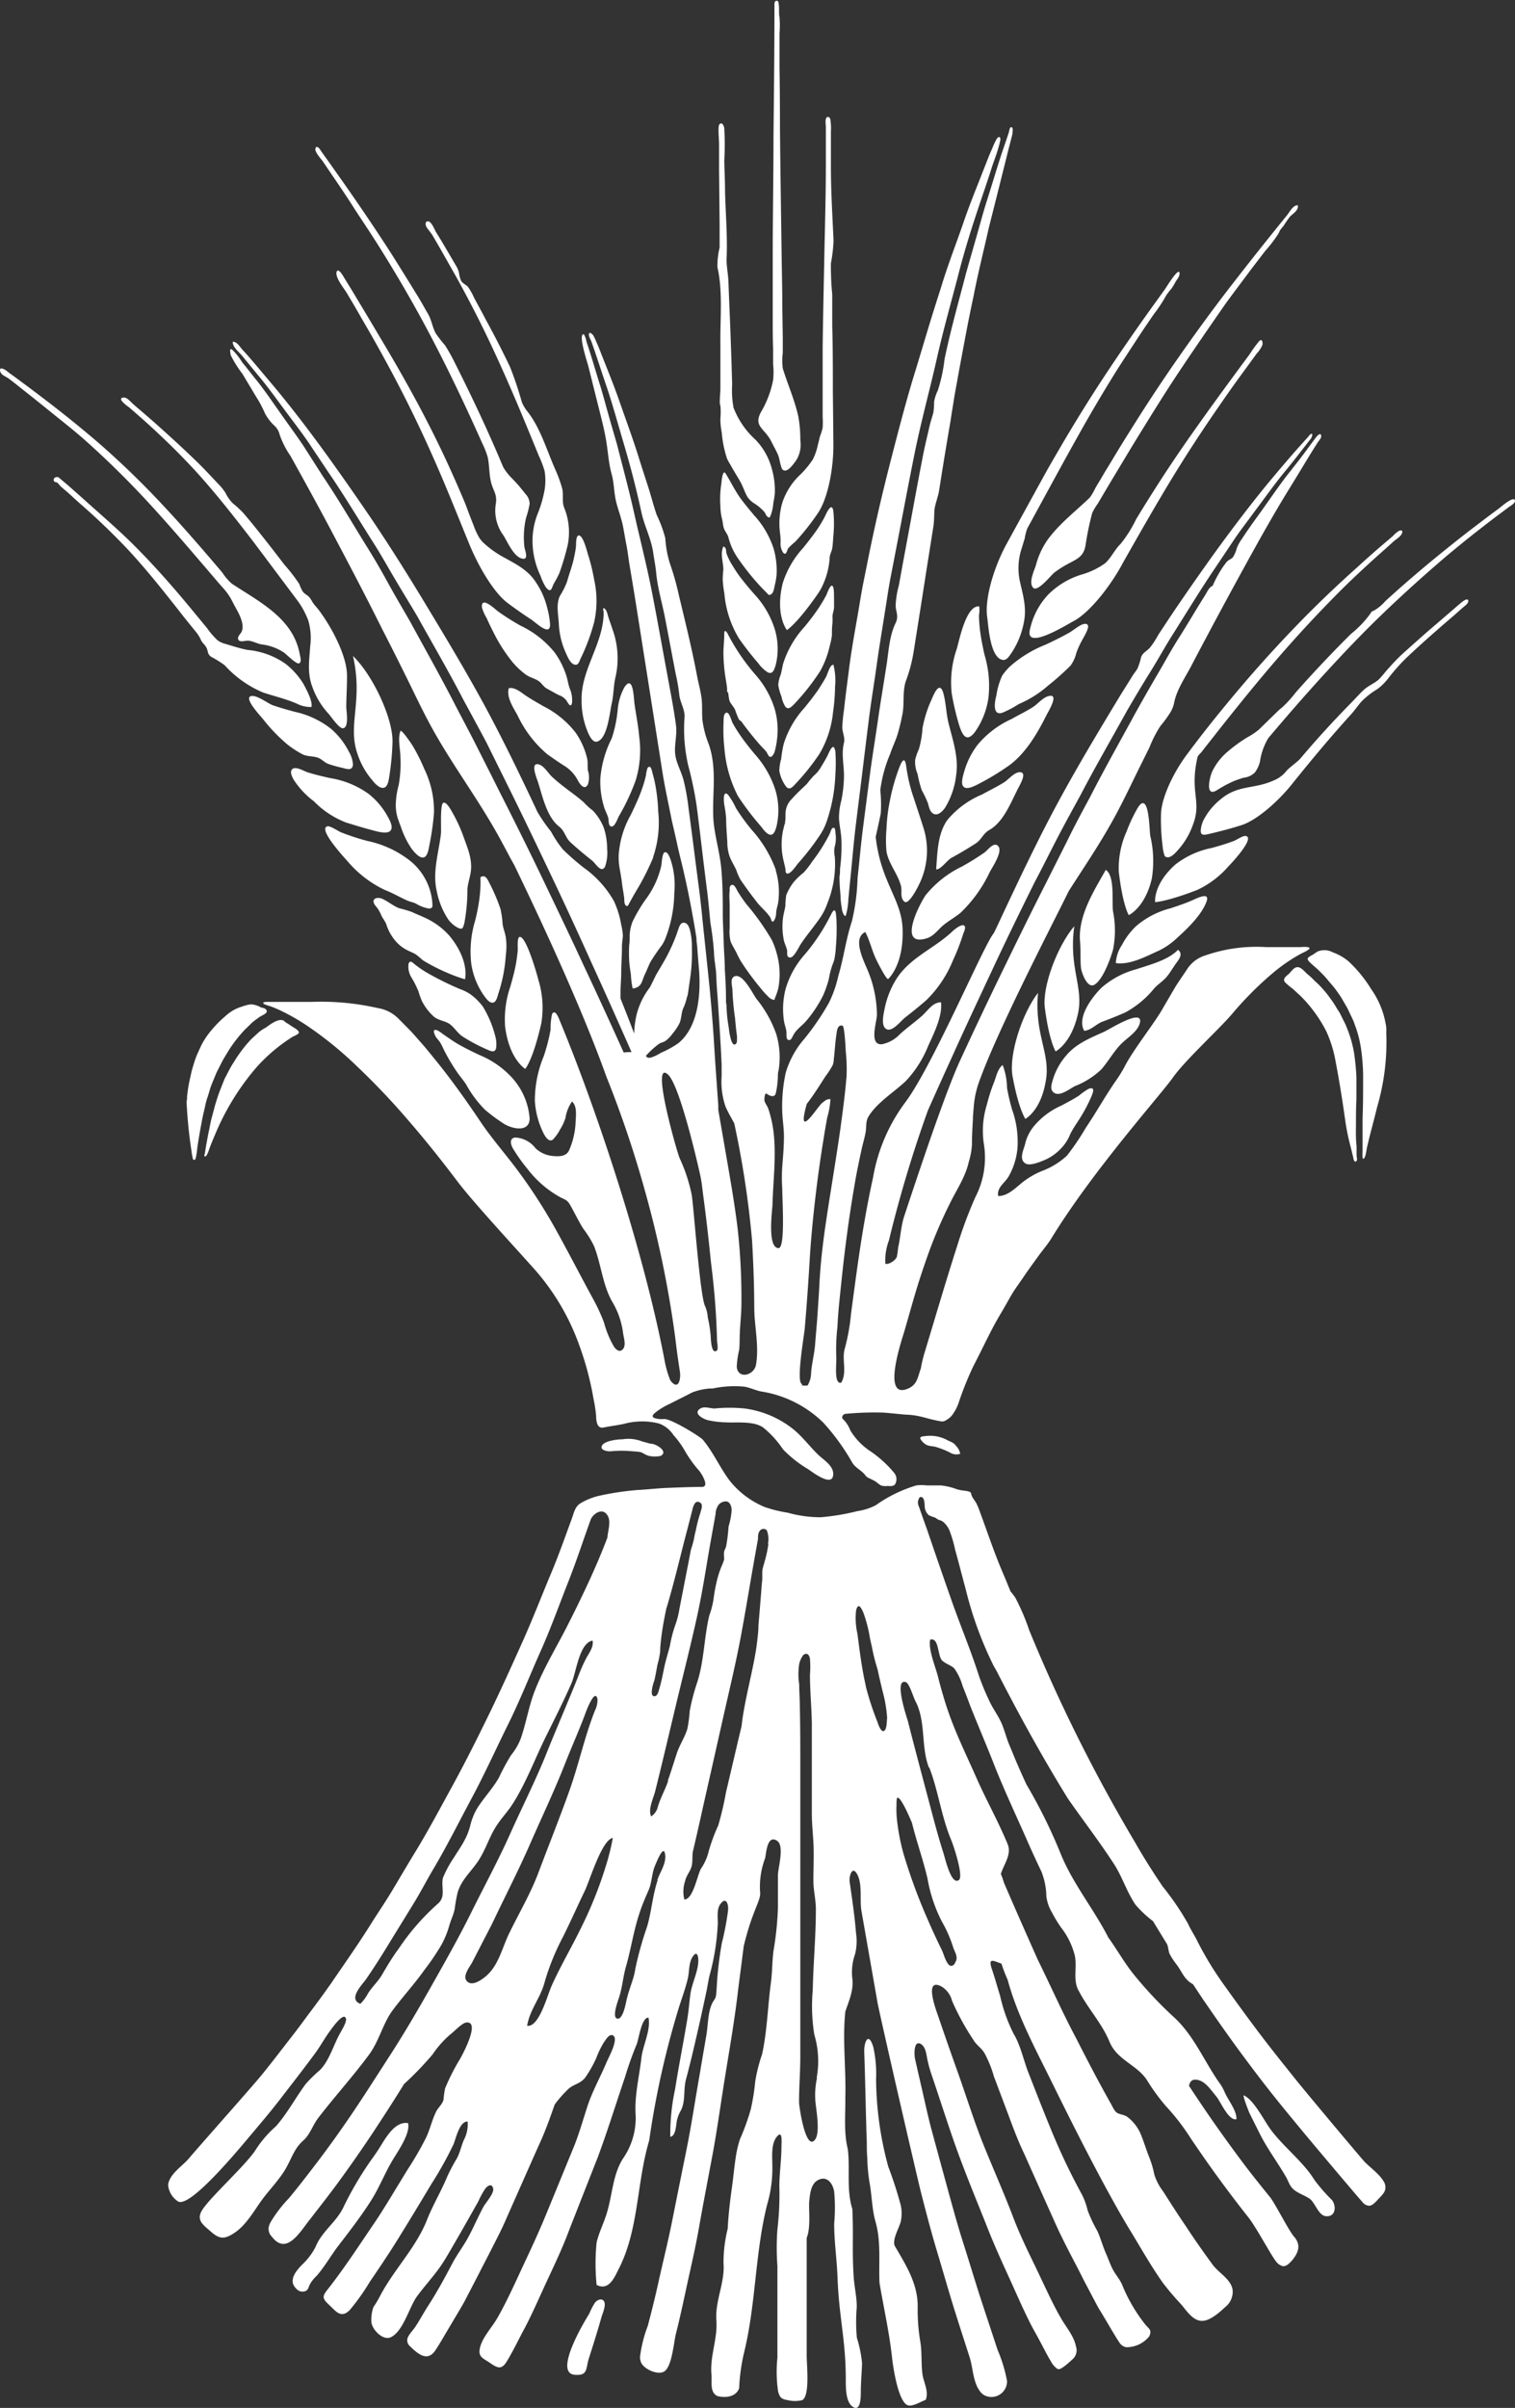 <?xml version="1.0" encoding="UTF-8"?> <svg xmlns="http://www.w3.org/2000/svg" viewBox="0 0 194.51 308.95"><rect x="0" y="0" width="194.51" height="308.95" fill="#333333" stroke="none"/> <defs> <style>.cls-1{fill:#fff;}</style> </defs> <title>Asset 12</title> <g id="Layer_2" data-name="Layer 2"> <g id="Layer_1-2" data-name="Layer 1"> <path class="cls-1" d="M107.78,112.5c0,.83.07,1.65.14,2.49,0,.54.08,1.08.17,1.62,0,.18.23,1,.49.9a8.55,8.55,0,0,0,.34-2.12c.09-.92.17-1.83.27-2.75.22-2.17.4-4.4.67-6.64s.56-4.5.84-6.79.56-4.58.85-6.89.68-4.62,1-6.93.71-4.62,1.07-6.92c.19-1.15.35-2.3.55-3.44s.44-2.28.65-3.41c.88-4.52,1.71-9,2.57-13.27s2-8.39,2.88-12.3,1.94-7.58,2.82-11,1.87-6.45,2.78-9.15c.5-1.47,1-2.94,1.46-4.4.25-.77.55-1.52.78-2.29a12.23,12.23,0,0,0,.31-1.19c.05-.22,0-.38-.09-.42s-.2,0-.33.17a7.61,7.61,0,0,0-.61,1.29c-.39.81-.71,1.73-1.11,2.71-.77,2-1.7,4.21-2.58,6.78s-2,5.39-2.94,8.52Q120,39.42,119.21,42l-1.58,5.25c-1.13,3.58-2.16,7.54-3.22,11.65s-2.09,8.48-3,13.06c-.22,1.14-.47,2.29-.69,3.46s-.4,2.36-.61,3.55c-.42,2.4-.86,4.83-1.16,7.32-.2,1.58-.42,3.15-.58,4.73a21.82,21.82,0,0,0-.23,2.27c0,.69.38,1.35.22,2-.36,1.44,0,2.79,0,4.29a17.33,17.33,0,0,1-.34,3.13,8.47,8.47,0,0,0-.3,2.35c.06.9.27,1.78.31,2.68a21.84,21.84,0,0,1-.19,3.79C107.87,111.85,107.83,112.17,107.78,112.5Z"></path> <path class="cls-1" d="M33.17,132.49c-.32.31-.66.59-1,.93a17.8,17.8,0,0,0-1.8,2.3c-.26.43-.56.86-.81,1.32s-.49.94-.74,1.41L28.21,140c-.2.52-.35,1-.52,1.55s-.28,1.06-.43,1.58-.26,1.07-.36,1.6c-.23,1.06-.42,2.13-.58,3.15,0,.08-.12.37-.07.44.23.36.62-.88.65-1,.22-.57.45-1.13.69-1.69A32.12,32.12,0,0,1,32.88,137a21.33,21.33,0,0,1,3.64-3.27c.33-.24.67-.46,1-.68.18-.1.8-.33.86-.55v0c0-.32-.66-.65-.87-.79s-.49-.33-.74-.48-.28-.27-.45-.32c-.68-.21-1.66.55-2.18.93C33.83,132,33.49,132.22,33.17,132.49Z"></path> <path class="cls-1" d="M33.49,129.25a3.12,3.12,0,0,0-1.22-.39,4.54,4.54,0,0,0-1.13.27,5.34,5.34,0,0,0-2.24,1.28,14.19,14.19,0,0,0-2.3,2.47,10.34,10.34,0,0,0-.74,1.21c-.19.41-.38.82-.58,1.27a12.92,12.92,0,0,0-.44,1.28,11.22,11.22,0,0,0-.35,1.32c-.1.44-.2.89-.28,1.33s-.13.89-.19,1.34c0,.24,0,.48-.07.71.07,1.39.18,2.78.34,4.17.08.68.17,1.37.28,2.06a9,9,0,0,0,.17,1c0,.16.12.26.19.26s.14-.06.19-.2a8.57,8.57,0,0,0,.21-1.36c.15-1,.33-2.09.54-3.17.09-.54.21-1.08.34-1.62s.22-1.09.41-1.63.32-1.09.51-1.61l.63-1.53c.24-.5.5-1,.75-1.49s.55-.92.81-1.38a17.32,17.32,0,0,1,1.86-2.45c.32-.37.69-.68,1-1s.71-.59,1.06-.85,1.13-.5,1-.86S33.72,129.34,33.49,129.25Z"></path> <path class="cls-1" d="M174.09,144.38c0-1.1,0-2.21.06-3.3,0,0,0-.06,0-.1,0-.89,0-1.82,0-2.78a30,30,0,0,0-.3-3.08,14.78,14.78,0,0,0-.83-3l-.15-.37-.06-.17-.08-.18-.36-.71-.35-.71-.42-.66a11.37,11.37,0,0,0-.85-1.28,10.93,10.93,0,0,0-.94-1.17,9.89,9.89,0,0,0-1-1,10,10,0,0,0-1-.93c-.31-.27-.75-.85-1.22-.85s-.81.58-1.09.84-.91.64-.51,1.11a9.78,9.78,0,0,0,1,.84c.33.3.64.6,1,.92a17.79,17.79,0,0,1,3.3,4.54,15.78,15.78,0,0,1,1.19,3.87c.49,2.54.89,5.1,1.25,7.65a27.54,27.54,0,0,0,.67,3.25c.12.45.21.91.34,1.36,0,.21.16.8.43.48.12-.14,0-.56,0-.73,0-.38,0-.77,0-1.15C174.06,146.11,174.08,145.24,174.09,144.38Z"></path> <path class="cls-1" d="M177.91,131.39a11,11,0,0,0-1.86-4.47,16.91,16.91,0,0,0-2.91-3.57,6.49,6.49,0,0,0-2-1.15,2.29,2.29,0,0,0-1.94-.13c-.22.12-.41.27-.61.4s-.58.27-.69.5.5.71.75.94a14.12,14.12,0,0,1,1.07,1,12.37,12.37,0,0,1,1,1.13,11.82,11.82,0,0,1,1,1.25,11.62,11.62,0,0,1,.86,1.36l.41.7.35.74.35.74.09.19.07.2.14.39a14.18,14.18,0,0,1,.78,3.16,26.29,26.29,0,0,1,.24,3.13c0,2,0,3.92-.07,5.53,0,1,0,1.94,0,2.91,0,.48,0,1,0,1.44a3.51,3.51,0,0,0,0,.65c0,.07,0,.19.06.23.31.11.45-1.17.49-1.36.14-.59.28-1.19.43-1.78.3-1.16.61-2.32.89-3.48a29.52,29.52,0,0,0,1.17-9.52C178,132.15,178,131.77,177.91,131.39Z"></path> <path class="cls-1" d="M121.13,89c-.12-.46-.27-.68-.42-.74-.49-.17-1,1.3-1.27,1.86a15.46,15.46,0,0,0-1,3.31,12.51,12.51,0,0,1-.47,2.71,7,7,0,0,0-.47,1.33,3.87,3.87,0,0,0,.31,1.84,14,14,0,0,0,.54,2.09,12.81,12.81,0,0,1,.79,1.67c.14.49.25,1.18.8,1.38s1.12-.4,1.42-.85a10.25,10.25,0,0,0,1.41-4.22c.31-2.22-.41-4.3-.94-6.41C121.48,91.69,121.48,90.29,121.13,89Z"></path> <path class="cls-1" d="M125.72,77.8h-.06c-1.64-.06-2.48,4.29-2.81,5.42a13.11,13.11,0,0,0-.66,5.75,34.69,34.69,0,0,0,.87,3.79c.39,1.3.93,2.75,2.14,1.12a10,10,0,0,0,1.7-4.32,13.74,13.74,0,0,0-.48-5.48,31.82,31.82,0,0,1-.6-3.21c-.07-.64-.12-1.28-.13-1.92A3.71,3.71,0,0,0,125.72,77.8Z"></path> <path class="cls-1" d="M144.25,72.07l2.22-3.9c1.63-2.83,3.27-5.65,5-8.42,1.63-2.61,3.32-5.16,5.07-7.68,1-1.45,2-2.88,3.06-4.31l1.75-2.4a3.77,3.77,0,0,0,.73-1.1c.06-.24,0-.87-.39-.52a16.07,16.07,0,0,0-1.24,1.7c-2.15,2.91-4.31,5.83-6.4,8.78-1.87,2.62-3.7,5.28-5.44,8-.93,1.45-1.85,2.92-2.74,4.39a16.33,16.33,0,0,1-2,3.18c-.77.74-1.21,1.8-2,2.49a9.75,9.75,0,0,1-2.8,1.38,10.29,10.29,0,0,0-4.52,2.66,9.42,9.42,0,0,0-2.19,3.94c-.1.38-.31,1-.08,1.35.73,1.05,4.93-1.61,5.71-2C140.06,78.41,142.69,75.05,144.25,72.07Z"></path> <path class="cls-1" d="M137.44,85.41a4.45,4.45,0,0,0,.74-1.61,10.82,10.82,0,0,1,.8-1.74c.18-.36.88-1.46.69-1.84s-.86-.06-1.14.12c-.53.33-1,.73-1.55,1-.89.5-1.82.94-2.75,1.38a15.43,15.43,0,0,0-4.64,2.86,8.34,8.34,0,0,0-.91,1.09,9.21,9.21,0,0,0-.76,2.6c-.2.68-.54,2.58.74,2.19a12.74,12.74,0,0,0,2.13-1.12,13.89,13.89,0,0,0,3.72-2.33A34.73,34.73,0,0,0,137.44,85.41Z"></path> <path class="cls-1" d="M130.85,99.08c-.7.07-1.42,1-2,1.34-.9.55-1.83,1-2.77,1.52a11.54,11.54,0,0,0-4.48,3.31,3.89,3.89,0,0,0-.25.4c-1,1.77-1,3.92-1.16,5.89.58.08,1.43-1.21,2-1.49,1.06-.58,2.1-1.2,3.11-1.85.72-.47.92-1.27,1.74-1.72,1.75-1,2.68-3.36,3.54-5.06C130.82,100.88,132.06,99,130.85,99.08Z"></path> <path class="cls-1" d="M128.12,108.53l-.07-.07c-.57-.36-1.23.62-1.66.93a34.2,34.2,0,0,1-2.94,1.82,13.4,13.4,0,0,0-4.6,3.64c-.87,1.26-3.66,6.77.19,5.52.87-.28,1.44-1.15,2.12-1.7s1.49-1,2.16-1.55a17.61,17.61,0,0,0,3.76-5.24C127.4,111.27,128.84,109.16,128.12,108.53Z"></path> <path class="cls-1" d="M70.25,96.76c.79.57,1.6,1.12,2.42,1.64a4.78,4.78,0,0,1,1.54,1.77c.25.46.84,1.29,1.27.48a2.88,2.88,0,0,0,0-1.79c-.06-.49,0-.93-.07-1.42A9.63,9.63,0,0,0,73.9,94a12.08,12.08,0,0,0-4.12-3.38c-.89-.52-1.78-1-2.63-1.62-.46-.33-1.22-.87-1.83-.69-.32,1.18.59,2.48,1.13,3.48A14.71,14.71,0,0,0,70.25,96.76Z"></path> <path class="cls-1" d="M71.79,106.06c.74.58.8,1.41,1.44,2,.89.82,1.82,1.59,2.77,2.34.46.35,1.18,1.71,1.68.8a5.47,5.47,0,0,0,.27-2.31,8.64,8.64,0,0,0-.44-2.71c-.06-.14-.12-.29-.19-.43A6.86,6.86,0,0,0,76.11,104,9.22,9.22,0,0,1,75,103s0-.05-.06-.07c-.5-.43-1-.83-1.52-1.21-.84-.63-1.69-1.26-2.49-2-.5-.44-1.07-1.46-1.75-1.64-1.17-.32-.26,1.78-.08,2.35C69.69,102.31,70.23,104.84,71.79,106.06Z"></path> <path class="cls-1" d="M134.69,89.3c-.77.15-1.42,1-2.07,1.42-.88.56-1.81,1-2.74,1.53a12.3,12.3,0,0,0-4.34,3.28,10.27,10.27,0,0,0-1.71,3.34c-.14.5-.5,1.56-.18,2s1,.18,1.54-.06a32.28,32.28,0,0,0,4.05-2.38c2.3-1.51,3.93-4.28,5.12-6.68C134.64,91.21,136,89,134.69,89.3Z"></path> <path class="cls-1" d="M113.61,129.26c-.13.7-.58,2.33.18,2.77s1.87-1.05,2.41-1.47c.94-.73,1.86-1.47,2.76-2.26a15.06,15.06,0,0,0,3.41-5.13,27,27,0,0,0,1.26-3.23c.11-.36.47-1,.13-1.2s-1.22.51-1.48.76c-2.37,2.26-5.64,3.4-7.37,6.4A11.38,11.38,0,0,0,113.61,129.26Z"></path> <path class="cls-1" d="M116.35,98.33c-.07-.52-.17-.75-.28-.77-.3-.08-.71,1.18-.92,1.78a25.51,25.51,0,0,0-.93,3.56,21.34,21.34,0,0,0-.4,3.39,16,16,0,0,0,0,3c.31,1.6,1.46,2.84,1.86,4.4.16.65-.16,1.5.44,2s1.92-2.24,2.1-2.69a9.75,9.75,0,0,0,.4-6.6c-.41-1.32-.85-2.63-1.3-4A20.83,20.83,0,0,1,116.35,98.33Z"></path> <path class="cls-1" d="M126.74,79.13c.16,1.12.36,5.29,2,5.54.51.08.83-.48,1.09-.84a10.57,10.57,0,0,0,1.61-3.92c.42-1.93-.11-3.56-.52-5.42a8.06,8.06,0,0,1,.28-4.21c.11-.37.23-.77.36-1.17a6.69,6.69,0,0,1,.33-1.3l1.2-2.2c1.73-3.17,3.45-6.35,5.22-9.5,1.67-3,3.4-5.93,5.22-8.83,1-1.55,2-3.08,3-4.6.54-.81,1.09-1.61,1.64-2.41a17.47,17.47,0,0,0,1.54-2.34,7.54,7.54,0,0,1,.69-.89,8.7,8.7,0,0,0,.5-.83c.13-.25.36-.5.47-.77.05-.11.14-.5,0-.56-.34-.14-1.6,1.94-1.8,2.23l-1.74,2.41c-1.05,1.46-2.08,2.93-3.11,4.42-1.84,2.67-3.64,5.37-5.36,8.12s-3.31,5.44-4.89,8.21c-.49.87-5.31,9.66-5.31,9.66C127.52,73,126.43,76.85,126.74,79.13Z"></path> <path class="cls-1" d="M145.67,54.36c-.95,1.51-1.89,3-2.81,4.55-.49.81-1,1.62-1.46,2.43-.25.42-.51.84-.76,1.27a7,7,0,0,1-.73,1.24c-1.83,1.77-3.91,3.34-5.41,5.41A10.15,10.15,0,0,0,133,72.52c-.22.7-.95,2.17-.38,2.86s2.28-1.56,2.79-1.95a13.65,13.65,0,0,1,1.78-1.12c1.16-.62,1.94-.93,2.18-2.33a36.53,36.53,0,0,1,.86-4.16,6.78,6.78,0,0,1,.7-1.18l.68-1.15c.45-.75.89-1.51,1.34-2.25q1.31-2.18,2.62-4.35c1.85-3,3.73-6.07,5.68-9s4-5.9,6-8.78c1.1-1.53,2.23-3,3.37-4.54l1.81-2.36A17.43,17.43,0,0,0,164.12,30c.1-.17.16-.34.26-.5a5.3,5.3,0,0,1,.42-.52,11.7,11.7,0,0,1,.83-1.2c.34-.34.92-.68,1-1.18a1,1,0,0,0,0-.25c-.59-.09-1.07.88-1.4,1.28-.47.58-.94,1.15-1.4,1.73q-3.49,4.32-6.88,8.74c-2,2.64-3.93,5.3-5.81,8S147.43,51.56,145.67,54.36Z"></path> <path class="cls-1" d="M50.82,103.09a5.54,5.54,0,0,0,.38,2.27c.07.21.15.42.24.64a11.2,11.2,0,0,0,1.39,2.87,4.57,4.57,0,0,0,.85.91c1.21.88,1.33-.82,1.5-1.59a34.83,34.83,0,0,0,.54-3.92,12.34,12.34,0,0,0-1.25-5.62A22.91,22.91,0,0,0,53,95.72c-.08-.15-1.47-2.22-1.59-1.92-.37,1,0,2.34,0,3.37a15.4,15.4,0,0,1-.23,3.6A10.09,10.09,0,0,0,50.82,103.09Z"></path> <path class="cls-1" d="M56.53,133.79c.24.39.41.83.63,1.24a25.15,25.15,0,0,0,1.53,2.54c.36.53.78,1,1.15,1.56a14.44,14.44,0,0,0,2.45,3.28,23.55,23.55,0,0,0,2.38,1.76c1.11.7,3.32,1.16,3.33-.67a8.79,8.79,0,0,0-2.13-5.08,11.75,11.75,0,0,0-4.42-3.1c-.93-.45-1.86-.9-2.75-1.42-.63-.37-1.21-.81-1.82-1.21a3.65,3.65,0,0,0-.8-.52c-.59-.15-.35.39-.2.72S56.35,133.47,56.53,133.79Z"></path> <path class="cls-1" d="M45.86,96.61a9.88,9.88,0,0,0,2,3.57,3.15,3.15,0,0,0,.87.8c1.11.54,1.18-1,1.3-1.68a33.58,33.58,0,0,0,.36-4c.13-3-2.49-8.65-5.07-11.13C46.64,89.94,44.62,92.91,45.86,96.61Z"></path> <path class="cls-1" d="M25.24,81.18a4.64,4.64,0,0,1,.59,1c.18.34.48.55.66.89.26.49.1.81.6,1.19a14.35,14.35,0,0,1,1.74,1.08,14,14,0,0,0,4.94,3.51c1.45.48,3,.84,4.38,1.45a3.81,3.81,0,0,0,1.84.41c.16-.8-.64-2.2-1-2.91a9.76,9.76,0,0,0-2.33-2.63,10.07,10.07,0,0,0-4.88-1.78c-1-.19-2-.53-3-.82a2.62,2.62,0,0,1-.91-.47,10.6,10.6,0,0,1-1.28-1.5l-1.89-2.29c-2.47-3-5-5.87-7.73-8.58-1.85-1.82-3.82-3.52-5.75-5.25-.85-.76-1.71-1.53-2.57-2.28l-.88-.74a1.63,1.63,0,0,0-.29-.23c-.31-.1-.71.12-.55.49.08.18.31.12.43.21s.34.41.53.57l.77.65L10,64.37c.81.71,1.62,1.43,2.42,2.17q2,1.86,3.89,3.85c2.49,2.66,4.75,5.53,7,8.39C23.94,79.59,24.59,80.38,25.24,81.18Z"></path> <path class="cls-1" d="M42.51,93.52a11.37,11.37,0,0,0-4.66-2.19c-1-.27-1.89-.52-2.82-.84-.63-.22-2.22-1.47-2.89-1.14a.22.22,0,0,0-.09.07c-.43.5,1.35,2.4,1.7,2.82a21.72,21.72,0,0,0,3.15,3.28,12.66,12.66,0,0,0,1.9,1.24c.71.37,1.44.2,2.14.51.44.2.72.56,1.2.74a15.11,15.11,0,0,0,1.78.5c.61.15,1.31.45,1.4-.41a3.72,3.72,0,0,0-.52-1.64A9.5,9.5,0,0,0,42.51,93.52Z"></path> <path class="cls-1" d="M43.78,106.79c-.36-.15-1.39-.85-1.73-.77a.36.36,0,0,0-.22.12c-.59.71,2.47,4,2.86,4.44a14.26,14.26,0,0,0,4.68,3.59c1,.39,1.87.89,2.83,1.34.36.17.78.24,1.15.4a4.88,4.88,0,0,0,1.69.66c.58,0,.49-.32.46-.84a7.71,7.71,0,0,0-2.88-5.31,13.22,13.22,0,0,0-5.45-2.52A30.52,30.52,0,0,1,43.78,106.79Z"></path> <path class="cls-1" d="M52.85,117a16.44,16.44,0,0,0-1.6-.47c-.74-.28-1.4-.85-2.13-1.19s-1.6,0-.92.86a4.73,4.73,0,0,1,.75,1.22c.18.42.51.78.66,1.21a6,6,0,0,0,1.16,2.09,4.73,4.73,0,0,0,1.47,1.17c.37.2.78.34,1.14.56a8.39,8.39,0,0,1,.78.65l.18.14a24.39,24.39,0,0,0,3.14,1.6,19,19,0,0,0,2.22.81s.65-2.36-2-5.59a9.51,9.51,0,0,0-3.08-2.28C54,117.49,53.42,117.27,52.85,117Z"></path> <path class="cls-1" d="M47.54,106.45c.6.15,2.06.65,2.56.16s-.16-1.55-.47-2.1a9.47,9.47,0,0,0-2.33-2.67,11.57,11.57,0,0,0-4.88-2c-1-.22-1.94-.44-2.9-.74-.52-.16-1.67-.9-2.06-.34-.25.35.06.94.23,1.26a10.83,10.83,0,0,0,2.61,2.79,11.57,11.57,0,0,0,4.12,2.72C45.46,105.85,46.49,106.17,47.54,106.45Z"></path> <path class="cls-1" d="M66.24,123.67c-.18,1-.44,1.93-.71,2.89a12.9,12.9,0,0,0-.68,5.15c.52,4.18,2.56,5.42,2.58,5.43s1-1.14,2.07-5.86a12.23,12.23,0,0,0-.39-5.6c-.15-.64-1.62-5.81-2.44-5.45-.29.12-.17,1.41-.2,1.73C66.42,122.53,66.34,123.1,66.24,123.67Z"></path> <path class="cls-1" d="M61,118.14a13.65,13.65,0,0,0-.5,5.46,9.51,9.51,0,0,0,1.7,4.23c.24.31.65.91,1.11.81s.56-.85.7-1.24a19.55,19.55,0,0,0,.93-4.84,8.51,8.51,0,0,0,0-2.31c-.1-.57-.32-1.1-.41-1.67a11.47,11.47,0,0,0-.27-1.94,22.83,22.83,0,0,0-1.42-3.33c-.17-.32-.43-1-.92-.86-.3.06-.24.18-.23.55a16.08,16.08,0,0,1-.1,2A24.32,24.32,0,0,1,61,118.14Z"></path> <path class="cls-1" d="M59.41,133a21.6,21.6,0,0,0,3.15,1.67c.49.22,1,.44,1.14-.21a3.84,3.84,0,0,0-.12-1.54A13.73,13.73,0,0,0,62,129.16a7.41,7.41,0,0,0-1.47-1.49,5.57,5.57,0,0,0-1.43-.75,38.41,38.41,0,0,1-4.22-2.08,13.18,13.18,0,0,1-1.64-1.12c-.26-.21-.48-.43-.65-.29a.63.63,0,0,0-.15.29,2.72,2.72,0,0,0,.47,1.83,13,13,0,0,1,.81,1.63,10.79,10.79,0,0,0,.46,1.28,7,7,0,0,0,1.4,1.87c.6.59,1.42.61,2.06,1S58.74,132.59,59.41,133Z"></path> <path class="cls-1" d="M56.08,114.36A10,10,0,0,0,57.57,118a3.61,3.61,0,0,0,1.15,1c.67.35.71.08.89-.53a23.09,23.09,0,0,0,.4-4.4c.06-.68.28-1.35.4-2,.31-1.7-.34-3.15-.91-4.74a19.25,19.25,0,0,0-1.31-2.89c-.18-.3-.82-1.61-1.27-1.44s-.24,3.43-.31,4C56.32,109.44,55.5,111.89,56.08,114.36Z"></path> <path class="cls-1" d="M16.62,52.3l1.44,1.26c.88.78,1.76,1.58,2.61,2.39q2.29,2.16,4.44,4.49c2.62,2.87,5,5.93,7.37,9l3.75,5L38.15,77a10.32,10.32,0,0,1,1.44,2.65,8,8,0,0,1,.24,3.23c-.12,1.85-.41,3.5.29,5.3a9.89,9.89,0,0,0,2,3.33c.35.36,1.41,2,1.93,1.93.79-.11.42-2.18.41-2.68,0-1.37.11-2.74.09-4.12,0-2.22-1.67-5.77-3.65-8.41-.24-.31-.56-.62-.79-1a4.44,4.44,0,0,0-.41-.62c-.24-.25-.57-.4-.8-.67a4.81,4.81,0,0,1-.47-1,21.74,21.74,0,0,0-1.92-2.49c-1.24-1.62-2.49-3.23-3.76-4.81-.5-.62-1-1.22-1.52-1.83a14.37,14.37,0,0,0-1.35-1.24,5.06,5.06,0,0,1-.93-1.33,6.6,6.6,0,0,0-1-1.22c-.83-.9-1.67-1.78-2.53-2.64C24,58,22.49,56.6,21,55.26c-.84-.76-1.68-1.5-2.53-2.23-.46-.4-.93-.79-1.38-1.19s-.86-1-1.42-.79S16.54,52.24,16.62,52.3Z"></path> <path class="cls-1" d="M10.78,56.36a116.26,116.26,0,0,1,8.52,8.39c3,3.27,5.87,6.66,8.73,10,.45.53.93,1,1.33,1.61.11.16.21.33.31.5.21.39.41.8.63,1.19.45.8,1.17,2.17.69,3.07-.13.23-.62.65-.36,1s1,0,1.36.1c.57.07,1.07.39,1.66.47a6.53,6.53,0,0,1,2.75,1c.35.22,1.63,1.57,2,1.42s.14-.89.09-1.14c-.83-4.64-5.16-6.72-8.74-9.09a6.93,6.93,0,0,1-1.21-1.42l-1.21-1.42c-.76-.89-1.52-1.77-2.29-2.65-1.38-1.58-2.78-3.14-4.22-4.67a109.43,109.43,0,0,0-8.2-7.92C9.37,54,5.92,51.33,2.42,48.75c-.39-.29-.78-.58-1.18-.86-.19-.14-.37-.31-.57-.43s-.5-.26-.62-.14,0,.48.12.6c.2.28.65.43.93.64.59.44,1.17.9,1.74,1.36,1.45,1.14,2.88,2.29,4.31,3.45C8.37,54.35,9.6,55.32,10.78,56.36Z"></path> <path class="cls-1" d="M140.54,126.33c1.08-.67,2.05-3.36,2.36-4.48a12.48,12.48,0,0,0,0-4.91c-.16-1.22.24-4.43-.85-5.27l-.08-.06c-1.53,2.71-3.6,5.93-3.3,9.22.1,1.14,0,2.34.13,3.46C139,125.21,139.7,126.86,140.54,126.33Z"></path> <path class="cls-1" d="M147.88,112.73a14,14,0,0,0-.2-5.5c-.1-.65-.13-3.82-.82-4.15-.23-.12-.54.09-.94.84a20.41,20.41,0,0,0-1.28,2.77,11.5,11.5,0,0,0-1,5.16c.52,4.44,1.3,5.57,1.28,5.57S147,116.51,147.88,112.73Z"></path> <path class="cls-1" d="M187.39,77.5,186,78.7l-2.75,2.36c-1,.88-2,1.77-3,2.67s-1.6,1.6-2.37,2.46a12,12,0,0,1-.87,1c-.54.48-1.23.74-1.78,1.21s-1.13,1.14-1.68,1.7c-1.18,1.2-2.33,2.41-3.46,3.65s-2.13,2.38-3.16,3.6c-.41.47-1.54,1.21-1.88,1.71a4.09,4.09,0,0,1-1.6,1.11c-2.42,1.08-4.45.54-6.59,2.27a8.32,8.32,0,0,0-2.3,2.71,3.55,3.55,0,0,0-.39,1.31c-.07.81.45.68,1.05.54,1.45-.34,2.86-.7,4.27-1.16,2-.68,4.85-3.21,6.65-5.57l.12-.14c2.32-2.88,4.69-5.71,7.18-8.45.5-.55.9-1.16,1.39-1.7a10.2,10.2,0,0,1,2-1.56A7,7,0,0,0,178.26,87a25.16,25.16,0,0,1,2.27-2.56c1.3-1.23,2.63-2.43,4-3.62.71-.63,1.44-1.25,2.16-1.87l1.13-1c.21-.18.82-.58.67-.94S187.55,77.38,187.39,77.5Z"></path> <path class="cls-1" d="M157.67,111.21c.35-.35,3.05-3.22,2.49-3.84a.39.39,0,0,0-.24-.11c-.35-.05-1.13.49-1.48.63-.94.36-1.9.64-2.87.91a11.07,11.07,0,0,0-4.66,2.12c-2.9,2.59-2.6,4.83-2.6,4.83s1.5-.06,5.39-1.56A12.07,12.07,0,0,0,157.67,111.21Z"></path> <path class="cls-1" d="M148.2,126.8c.5-.54,1.11-.9,1.59-1.47s.8-1.18,1.22-1.75.89-1.17.24-1.72c-1.28,1.34-3.66,1.93-5.36,2.5a11.1,11.1,0,0,0-4.47,2.37c-1.12,1.11-3.22,3.79-2.22,5.52.77,0,1.57-.86,2.28-1.14,1-.37,2-.77,3-1.21A12.34,12.34,0,0,0,148.2,126.8Z"></path> <path class="cls-1" d="M143.81,134.08c.76-.84,2.24-1.64,2.53-2.81.11-.41,0-.62-.23-.69-.92-.27-3.86,1.59-4.35,1.8-1.75.79-3.57,1.51-4.83,3a8.4,8.4,0,0,0-1.75,3.14c-.16.57-.44,1.29.15,1.69.77.52,2-.52,2.69-.86a10.48,10.48,0,0,0,3.36-2.12C142.25,136.24,142.9,135.06,143.81,134.08Z"></path> <path class="cls-1" d="M154.9,115.69c.13-.34.11-.53,0-.63-.32-.3-1.45.3-1.86.47-.89.39-1.8.69-2.72,1a10.92,10.92,0,0,0-4.48,2.32,9.21,9.21,0,0,0-1.78,2.37,4.66,4.66,0,0,0-.8,2.35c1.85.26,3.9-.87,5.53-1.6a9.11,9.11,0,0,0,2.35-1.64C152.47,119.13,154.28,117.39,154.9,115.69Z"></path> <path class="cls-1" d="M130,138.09c.81,4.39,1.66,5.46,1.64,5.47s2-1,2.63-4.88c.64-3.55-1.49-5.84-1-11.29C131.23,130,129.49,135.37,130,138.09Z"></path> <path class="cls-1" d="M131.64,149.27c.61.39,2-.24,2.59-.48a6.46,6.46,0,0,0,2.47-2,5.77,5.77,0,0,0,.71-1.28c.37-.76.93-1.52,1.4-2.29a19.7,19.7,0,0,0,1.26-2.41c.2-.47.67-1.49-.34-1.09a9.08,9.08,0,0,0-1.22.87c-.74.47-1.5.87-2.28,1.28a9.63,9.63,0,0,0-3.49,2.63,5.61,5.61,0,0,0-1.1,2.16C131.51,147.39,130.74,148.69,131.64,149.27Z"></path> <path class="cls-1" d="M134.15,129.35c.59,4.43,1.39,5.54,1.38,5.55s2-1,2.85-4.74c.81-3.52-1.21-5.9-.45-11.33C135.77,121.35,133.77,126.62,134.15,129.35Z"></path> <path class="cls-1" d="M159.43,88c-2.42,2.85-4.78,5.76-7,8.75-1.83,2.43-3.35,5.71-3.37,7.76a26.31,26.31,0,0,0,.21,4.07,5,5,0,0,0,.18,1c.11.29.05.31.35.4.61.16,1.38-.85,1.74-1.27a9.53,9.53,0,0,0,1.59-2.81c1.23-3.14-.44-4.14.62-8.76.05-.2.39-.5.52-.66l.51-.66,1.07-1.35c.68-.87,1.36-1.73,2.05-2.59,2.31-2.89,4.66-5.75,7.11-8.53s4.92-5.41,7.53-8c1.36-1.33,2.76-2.63,4.17-3.9.74-.66,1.48-1.31,2.23-2,.3-.26.79-.54,1-.9s.1-.6-.3-.45a3.3,3.3,0,0,0-.79.66l-1.61,1.37q-1.53,1.32-3,2.67-4,3.56-7.69,7.37T159.43,88Z"></path> <path class="cls-1" d="M194.49,64.16c-.21-.51-1.82.91-2.06,1.09-.75.55-1.5,1.11-2.23,1.67q-2.13,1.6-4.2,3.27c-2.78,2.22-5.5,4.53-8.12,6.92a5.87,5.87,0,0,1-1.44,1.21c-.34.14-.34.14-.54.47a13.42,13.42,0,0,1-2.42,2.52c-1.08,1.06-2.13,2.14-3.17,3.23-1.34,1.41-2.66,2.84-3.94,4.29a15.6,15.6,0,0,1-1.72,1.9c-.6.48-1.08,1-1.64,1.53l-1.37,1.34a9.07,9.07,0,0,1-1.49,1,19.59,19.59,0,0,0-2.65,1.94A7.65,7.65,0,0,0,155.63,99c-.33.73-.94,3.32.59,2.4a15.23,15.23,0,0,1,2.29-1.22c.39-.15.79-.28,1.19-.4a2.33,2.33,0,0,0,1.43-.69,3.83,3.83,0,0,0,.64-1.39,8,8,0,0,1,1.07-3c2.31-2.74,4.65-5.43,7.06-8.07s5-5.37,7.67-7.93,5.38-5,8.2-7.4c1.46-1.22,2.94-2.42,4.44-3.58.77-.6,1.54-1.19,2.33-1.78l1.19-.89c.18-.13.69-.41.77-.71A.4.4,0,0,0,194.49,64.16Z"></path> <path class="cls-1" d="M106.83,75.15c-.27-.09-.64,1-.75,1.23-.29.54-.6,1.06-.93,1.57a30.22,30.22,0,0,1-1.88,2.5,12.66,12.66,0,0,0-2.71,4.66c-.12.48-.2,1-.33,1.47a4.25,4.25,0,0,0-.31,1.3,6.38,6.38,0,0,0,.41,1.48,3.89,3.89,0,0,0,.48,1.28c.38.49.76.09,1.09-.23a28.72,28.72,0,0,0,3.2-4,4.86,4.86,0,0,0,.33-.54,11.87,11.87,0,0,0,1.1-3,10,10,0,0,0,.28-1.32c0-.53,0-1.07.07-1.6a7.49,7.49,0,0,0,0-.82c0-.41.19-.78.2-1.2s0-1,0-1.45C107.07,76.25,107.1,75.24,106.83,75.15Z"></path> <path class="cls-1" d="M93.81,120.81c.2.5.49.93.73,1.4a13.16,13.16,0,0,0,.61,1.18A37.07,37.07,0,0,0,97.83,127a11.52,11.52,0,0,0,.82.89,1.32,1.32,0,0,0,.54.36c.33.09.23,0,.33-.26a7.56,7.56,0,0,0,.4-1.16,9.74,9.74,0,0,0-.22-4.58,9.6,9.6,0,0,0-.61-1.65A31.54,31.54,0,0,0,95.82,116c-.39-.52-.76-1.06-1.1-1.61-.14-.24-.44-1-.79-.84s-.23.55-.25.75c-.08.65,0,1.29,0,1.94,0,1,0,1.91,0,2.87A4.84,4.84,0,0,0,93.81,120.81Z"></path> <path class="cls-1" d="M106.71,117.31a25.24,25.24,0,0,1-3.4,5.17,11.4,11.4,0,0,0-2.44,4.39,10.29,10.29,0,0,0-.21,4.17c.07.43.25.85.3,1.28s-.1,1.13.37,1.13c.11,0,.21-.08.29-.2s.21-.41.27-.5c.43-.76,1.15-1.17,1.69-1.84a16.06,16.06,0,0,0,2.08-3.15,14.14,14.14,0,0,0,.75-2.13,10.47,10.47,0,0,1,.53-2,3.1,3.1,0,0,0,.22-.75,9.55,9.55,0,0,0,.15-1.31,25.5,25.5,0,0,0,.1-3,11.46,11.46,0,0,0-.1-1.43C107.2,116.5,106.89,116.92,106.71,117.31Z"></path> <path class="cls-1" d="M105.82,66.44c-.27.5-.57,1-.89,1.47-.57.83-1.2,1.62-1.83,2.41a12,12,0,0,0-2.61,4.52c-1,4.1.54,6,.54,6s1.27-.75,4-4.69a7.25,7.25,0,0,0,.61-1.09,9.81,9.81,0,0,0,.88-3.47c0-.43.26-.82.33-1.24s.1-1,.14-1.55a16,16,0,0,0,0-3.24C106.77,64.22,106,66.09,105.82,66.44Z"></path> <path class="cls-1" d="M92.11,34.27c.71,3.12.34,6.59.38,9.77,0,1.31,0,2.61,0,3.92,0,.68,0,1.37,0,2.06,0,.27-.17,1.9,0,2a9.26,9.26,0,0,1,0,1.69q0,.91.18,1.83a14.49,14.49,0,0,0,.66,3.27,6.23,6.23,0,0,0,.41.76c.37.67.8,1.37,1.21,2.06s.63,1.44,1,2.11a2.88,2.88,0,0,0,.91.86,6.1,6.1,0,0,1,1.28,1.09c.16.21.21.5.46.65s.24,0,.36-.24a6.21,6.21,0,0,0,.34-1.65,9.18,9.18,0,0,0,.18-1.17,10.16,10.16,0,0,0-.39-3.15A8.46,8.46,0,0,0,97,56.42a10.76,10.76,0,0,1-2.85-4.18l0-.13A10.37,10.37,0,0,1,94,50.89a13.66,13.66,0,0,1,0-1.57l-.09-3.07c-.07-2-.14-4.1-.23-6.14l-.15-3.74c0-1-.28-2.2-.24-3.24.12-2.77-.12-5.61-.2-8.42,0-1.37-.07-2.74-.1-4.11a34.67,34.67,0,0,0,0-4.08c0-.26-.22-.88-.57-.62-.19.14-.16.61-.17.81,0,.64.07,1.28.07,1.92,0,1.08,0,2.16,0,3.24l.07,6.8c0,1,0,2.06,0,3.09A10.18,10.18,0,0,0,92.11,34.27Z"></path> <path class="cls-1" d="M93.52,68.94a8.18,8.18,0,0,0,1.28,2.77,32.33,32.33,0,0,0,2.85,3.55l.82.84c.2.22.27.34.57.12s.35-.77.45-1.21a8,8,0,0,0,.21-1.19,10.08,10.08,0,0,0-.37-3.41,11.63,11.63,0,0,0-2.57-4.36c-.6-.73-1.22-1.46-1.78-2.24-.69-1-1.17-2-1.78-3-.09-.15-.17-.2-.23-.19s-.17.21-.22.45a7.09,7.09,0,0,0-.13.94,12.77,12.77,0,0,0-.13,2.9,7.3,7.3,0,0,0,.18,1.55c.14.44.12.91.28,1.35S93.41,68.53,93.52,68.94Z"></path> <path class="cls-1" d="M93.2,87.28c.06.35.11.69.15,1,0,.11,0,.16,0,.34s.12.22.16.34a6.08,6.08,0,0,0,.16,1c.18.38.51.7.7,1.09a11.8,11.8,0,0,0,.5,1.26c0,.06.24.17.32.27s.31.43.47.64c.59.78,1.21,1.54,1.85,2.28.28.32.6.61.86.93.15.17.26.63.51.68s.5-.42.57-.65a9.84,9.84,0,0,0,.3-1.51,9.71,9.71,0,0,0-.29-4A12,12,0,0,0,97,86.58a26.4,26.4,0,0,1-3.51-5.14c-.1-.22-.27-.48-.38-.47s-.12.1-.12.37c0,1-.15,1.92-.1,2.86A21.36,21.36,0,0,0,93.2,87.28Z"></path> <path class="cls-1" d="M94.67,102a5.84,5.84,0,0,0,.33.53,36.26,36.26,0,0,0,2.57,3.35c.34.38.74,1.07,1.26,1.21s.72-.59.85-1a9.09,9.09,0,0,0-.14-4.77,12.73,12.73,0,0,0-2.69-4.62c-.64-.78-1.27-1.56-1.84-2.4-.34-.49-.65-1-.94-1.51-.15-.27-.39-1.28-.71-1.34-.5-.09-.46.94-.46,1.21A20.45,20.45,0,0,0,93,95.93,16.21,16.21,0,0,0,94.67,102Z"></path> <path class="cls-1" d="M93,76.13a13.25,13.25,0,0,0,1.89,5.81,39.2,39.2,0,0,0,2.46,3.15,4.45,4.45,0,0,0,1.23,1.18c.66.3.83-.4,1-.9a8.67,8.67,0,0,0-.13-4.71,11.74,11.74,0,0,0-2.58-4.4C96.21,75.52,95.6,74.78,95,74a15.49,15.49,0,0,1-.91-1.37A7.42,7.42,0,0,1,93.27,71c-.07-.31,0-.62-.26-.81a.58.58,0,0,0-.14-.08c-.43,1,0,2,0,3a11.2,11.2,0,0,0-.08,1.3C92.83,75,92.89,75.56,93,76.13Z"></path> <path class="cls-1" d="M106.91,106.24c-.19.09-.29.53-.37.71a21.53,21.53,0,0,1-2.24,3.56,12.71,12.71,0,0,1-1.09,1.42,9.64,9.64,0,0,0-1.27,1.2,6.83,6.83,0,0,0-1,1.74,13.18,13.18,0,0,0-.11,1.41c-.08.47-.22.93-.29,1.42a8.88,8.88,0,0,0,.11,3c.11.44.35.87.42,1.32,0,.26-.09.73.26.82s.57-.28.72-.45a9.22,9.22,0,0,0,.65-1.09c.82-1.27,1.83-2.41,2.67-3.66a7.91,7.91,0,0,0,.88-1.8,13.36,13.36,0,0,0,.93-5.92,3,3,0,0,1,0-1.33,4,4,0,0,0,.09-1.65C107.24,106.74,107.28,106.05,106.91,106.24Z"></path> <path class="cls-1" d="M106.69,96.07a6.57,6.57,0,0,0-.44.88c-.27.52-.56,1-.87,1.51a4.07,4.07,0,0,1-.9,1.07,13.39,13.39,0,0,0-.9,1.07c-.66.63-1.31,1.22-1.92,1.91a2.64,2.64,0,0,0-.77,1.46c-.08.48,0,1-.09,1.45,0,.13,0,.25-.08.38-.09.38-.2.77-.26,1.17a8.75,8.75,0,0,0,0,2.75c.1.62.27,1.2.39,1.81,0,.17,0,.45.15.53.46.23,1.26-1.07,1.51-1.34a31.76,31.76,0,0,0,2.76-3.57,7.59,7.59,0,0,0,.87-1.76,20.73,20.73,0,0,0,1.11-6,21.15,21.15,0,0,0,0-3C107.14,96,107.06,95.56,106.69,96.07Z"></path> <path class="cls-1" d="M93.23,105.08c0,1,.09,2,.15,2.93a5.57,5.57,0,0,0,.34,2c.24.56.56,1.07.81,1.62a7.16,7.16,0,0,0,.54,1.24c.68,1,1.42,2,2.2,3,.5.6,1.16,1.15,1.59,1.79.19.28.2.9.55.41a1.94,1.94,0,0,0,.24-.89c0-.45.17-.86.25-1.31a9.71,9.71,0,0,0-.29-4.15c0-.14-.07-.28-.12-.42a15.74,15.74,0,0,0-3-4.85,26.62,26.62,0,0,1-2-2.76,9.31,9.31,0,0,0-1-1.7c-.14-.14-.24-.19-.32-.18-.36.06-.21,1.23-.18,1.46A13.84,13.84,0,0,1,93.23,105.08Z"></path> <path class="cls-1" d="M106.89,85.33c-.32,0-.68,1.23-.83,1.51-.28.52-.59,1-.92,1.53-.57.84-1.2,1.64-1.85,2.44a12.36,12.36,0,0,0-2.66,4.6,15.63,15.63,0,0,0-.34,2,5.34,5.34,0,0,0-.23,1.52,4.79,4.79,0,0,0,.79,1.89c.49.72.94.12,1.36-.33a28.47,28.47,0,0,0,3-3.77,12.91,12.91,0,0,0,1.74-5.32,23.91,23.91,0,0,0,.26-3.28,8.26,8.26,0,0,0-.21-2.85A.14.14,0,0,0,106.89,85.33Z"></path> <path class="cls-1" d="M100.41,64.6a9.65,9.65,0,0,0-.27,3.74,7.69,7.69,0,0,1,.08,1.26,2.09,2.09,0,0,0,.32,1.3c.41.48.52-.35.65-.54a8.73,8.73,0,0,1,.93-.87A30.38,30.38,0,0,0,105,65.85c1.25-1.81,2-5.54,2-8.75,0,0-.06-6.22-.07-6.8,0-2.84,0-5.67-.08-8.51,0-1.33,0-2.68,0-4a37.84,37.84,0,0,1-.17-4,21,21,0,0,0,.34-2.88c-.14-3.12-.33-6.19-.34-9.32,0-1.07,0-2.13,0-3.19,0-.51,0-1,0-1.52a7,7,0,0,0-.06-1.45c0-.17-.09-.41-.31-.43-.46,0-.28,1-.28,1.24,0,.56,0,1.13,0,1.7,0,1.1,0,2.2,0,3.3,0,4-.12,7.92-.2,11.87s-.16,7.62-.21,11.43c0,2,0,3.93,0,5.9,0,1,0,2,0,3.06a10.59,10.59,0,0,1,0,1.38,8.15,8.15,0,0,1-.35,1.13c-.08.32-.15.64-.25,1a7.8,7.8,0,0,1-.66,1.94,12.18,12.18,0,0,1-1.55,1.89A8.61,8.61,0,0,0,100.41,64.6Z"></path> <path class="cls-1" d="M99.9,58.38c.16.35.35,1.69.58,1.88.59.5,1.37-.72,1.7-1.13a3.79,3.79,0,0,0,.57-2.67,16.2,16.2,0,0,0-.25-3c-.46-2.12-1.36-4.11-2-6.19a8.17,8.17,0,0,1,0-2c0-.66,0-1.33,0-2l-.06-3.9c0-2.52-.07-5-.1-7.56-.07-5.09-.15-10.18-.2-15.27q0-4-.06-8c0-1.42,0-2.83,0-4.25a13.12,13.12,0,0,0,0-2.08c-.12-.58,0-1.13-.11-1.72,0-.22-.07-.44-.32-.38s-.22.44-.22.65c0,5.54-.06,11.08-.12,16.62,0,5.18-.1,10.36-.1,15.53q0,3.91,0,7.85c0,1.35,0,2.69.05,4l0,2a9,9,0,0,1,0,2,12.86,12.86,0,0,1-1.42,3.87c-1.26,2.08.29,2.23,1.18,4C99.3,57.2,99.64,57.78,99.9,58.38Z"></path> <path class="cls-1" d="M62.47,79.28c.26.59.54,1.18.84,1.76A20.65,20.65,0,0,0,65.84,85a10,10,0,0,0,1.65,1.54c.54.41,1.22.5,1.74.9.37.28.56.68,1,.92s1,.56,1.48.81a2.14,2.14,0,0,1,1,.69c.19.28.56,1.07.73.34a3.82,3.82,0,0,0-.31-1.91c-.15-.43-.22-.86-.33-1.3a10.65,10.65,0,0,0-1.55-3.22,12.42,12.42,0,0,0-4.43-3.5A31.93,31.93,0,0,1,64,78.49c-.28-.19-1.51-1.38-1.95-1.15-.14.07-.21.26-.17.61A5.35,5.35,0,0,0,62.47,79.28Z"></path> <path class="cls-1" d="M55.59,30.3c.93,1.58,1.83,3.18,2.73,4.78l.21.36c1.16,2.1,2.28,4.22,3.34,6.37,2.06,4.17,3.91,8.44,5.69,12.73.53,1.29,1.07,2.59,1.6,3.9a14.68,14.68,0,0,1,.75,1.94,7.4,7.4,0,0,1-.07,2.89,15.77,15.77,0,0,1-.72,2.43,9.52,9.52,0,0,0-.72,4.47,10.49,10.49,0,0,0,1,3.72,7,7,0,0,0,.7,1.49c.68.78.71.09,1-.5a12.45,12.45,0,0,0,.72-1.36,32.32,32.32,0,0,0,1.07-3.6,8.34,8.34,0,0,0-.5-4.89c-.26-.81,0-1.65-.24-2.46a17.55,17.55,0,0,0-.91-2.45c-1.06-2.41-1.88-5.24-3.52-7.32A4.87,4.87,0,0,1,67,51.6a45.69,45.69,0,0,0-1.51-4.5q-1.43-3-3-5.87c-.52-1-1.07-2-1.61-3a7.74,7.74,0,0,0-.79-1.41c-.25-.29-.65-.42-.87-.76A3.48,3.48,0,0,1,58.93,35a3,3,0,0,0-.39-.92c-.44-.76-.9-1.53-1.35-2.3s-.8-1.35-1.21-2c-.18-.31-.57-1.33-1-1.38s-.36.47-.24.71C55,29.51,55.35,29.88,55.59,30.3Z"></path> <path class="cls-1" d="M71.91,76.42c-.53,1-.24,2.39-.17,3.5a10.23,10.23,0,0,0,.9,3.84c.22.47.54,1.32,1.08,1.5s.65-.4.82-.75a26,26,0,0,0,1.74-4.67,12.51,12.51,0,0,0,0-5.48,24.26,24.26,0,0,0-.77-3.16c-.15-.47-.62-2.47-1.19-2.5-.42,0-.34,1.18-.38,1.52-.08.58-.2,1.15-.33,1.72-.22.9-.56,1.77-.8,2.67A9.75,9.75,0,0,1,71.91,76.42Z"></path> <path class="cls-1" d="M81.46,90.28c-.1-.68-.14-3.83-1.3-2.09a7.32,7.32,0,0,0-.84,2.71,16.57,16.57,0,0,1-.78,3.84,13.84,13.84,0,0,0-1.46,5.11,11,11,0,0,0,.53,3.86c.14.38.34.77.46,1.15s0,1.16.44,1.19.77-1,.94-1.31a27.94,27.94,0,0,0,2.16-4.6,13.12,13.12,0,0,0,.45-5.68C81.94,93.05,81.65,91.67,81.46,90.28Z"></path> <path class="cls-1" d="M84.15,100.78a15.47,15.47,0,0,0-.36-1.53c-.06-.22-.17-.88-.42-.87a.33.33,0,0,0-.22.14,3.58,3.58,0,0,0-.21.94c-.07.29-.14.57-.22.86-.16.54-.35,1.08-.55,1.6-.36.91-.78,1.79-1.21,2.68a12,12,0,0,0-1.53,5.2,8.66,8.66,0,0,0,.08,1.35c.12.74.27,1.45.35,2.19s.23,1.32.29,2c0,.28,0,1,.46.89.43-.81.87-1.59,1.35-2.38a33.12,33.12,0,0,0,1.9-3.82l0-.08a13.66,13.66,0,0,0,.65-5.82A23.28,23.28,0,0,0,84.15,100.78Z"></path> <path class="cls-1" d="M75.33,93.59c.18.46.67,1.77,1.35,1.56,1.33-.41,1.6-3.78,1.86-4.89s.22-2.38.52-3.54a10.9,10.9,0,0,0-.46-6.08c-.15-.5-.35-1-.5-1.49s-.2-.93-.6-1.14c-.13.13,0,.41,0,.57,0,4-2.9,7.28-2.83,11.22A10.4,10.4,0,0,0,75.33,93.59Z"></path> <path class="cls-1" d="M81.22,118.24a5.4,5.4,0,0,0-.38,1.94c0,.37,0,.74-.06,1.09a19.64,19.64,0,0,0,0,2A15.75,15.75,0,0,0,81,125a10.18,10.18,0,0,0,.23,1.83c1.25-.15,1.14-1,1.62-1.93.23-.48.42-1,.64-1.44A24.48,24.48,0,0,1,85,121.25c.13-.2.23-.41.34-.62a16.55,16.55,0,0,0,1.23-6,10.72,10.72,0,0,0-.22-3.44c-.08-.3-.46-2-1-1.84-.35.11-.39,1.43-.44,1.69a11.51,11.51,0,0,1-2.07,4.44A19.85,19.85,0,0,0,81.22,118.24Z"></path> <path class="cls-1" d="M65.16,77.36c1,.74,2,1.45,3,2.1.65.41,2.55,2.33,2.46.57a11.73,11.73,0,0,0-.38-2.1,9.84,9.84,0,0,0-1.42-3.19c-1-1.58-2.48-2.31-4.06-3.19a12.5,12.5,0,0,1-2.7-1.92,3.53,3.53,0,0,1-.53-.64,9.34,9.34,0,0,1-.72-1.56c-.34-.87-.69-1.75-1-2.62-.67-1.62-1.37-3.22-2.1-4.82-1.91-4.2-4.05-8.29-6.34-12.3-1.25-2.2-2.56-4.37-3.86-6.56l-2.34-3.9-.9-1.46c-.15-.23-.71-1.31-1-1-.41.64.9,2.25,1.19,2.72.68,1.14,1.36,2.28,2,3.42q1.82,3.1,3.53,6.28,3.16,5.86,5.85,12c1.58,3.57,3,7.19,4.49,10.81C61.55,72.9,63.44,76.06,65.16,77.36Z"></path> <path class="cls-1" d="M42.69,22.54c1,1.46,2,2.94,2.93,4.42,1.09,1.66,2.2,3.31,3.25,5,2.42,3.87,4.7,7.83,6.8,11.88,2.22,4.26,4.27,8.61,6.23,13a11.5,11.5,0,0,1,.71,1.79c.25,1.1.17,2.36.48,3.41s.75,1.45.57,2.58a5.36,5.36,0,0,0,1,4.11c.52.85,1.27,2.61,2.29,2.92s.45-1,.38-1.46a11,11,0,0,1,.21-3.75A12.83,12.83,0,0,0,68,64.65a1.88,1.88,0,0,0-.54-1.28c-.26-.34-.53-.66-.81-1s-.63-.69-.92-1a6.83,6.83,0,0,1-1.13-1.45c-1.9-4.55-4-9-6.23-13.42a22.33,22.33,0,0,0-1.23-2.19,16.29,16.29,0,0,1-1.21-1.56c-.43-.81-.52-1.71-1-2.52s-1-1.79-1.57-2.67Q51.79,35,50.16,32.42c-.78-1.21-1.58-2.42-2.38-3.62q-2.37-3.53-4.84-7c-.55-.79-1.12-1.58-1.68-2.36-.08-.12-.3-.53-.52-.57s-.14,0-.21.11c-.26.4.69,1.4.92,1.73Z"></path> <path class="cls-1" d="M161.3,259.63h0C161.36,259.68,161.35,259.66,161.3,259.63Z"></path> <path class="cls-1" d="M168.78,279.73a13.92,13.92,0,0,0-1.4-1.86c-1.33-1.52-2.91-2.9-4.13-4.49-.95-1.24-2.18-3.86-3.54-4.53-.25-.13.65,2.17.72,2.29.49,1,1,2,1.5,3,.95,1.78,2.15,3.4,3.16,5.14.37.63.47,1.23,1.08,1.71s1.36.69,2,1.14,1.11,2.09,2,2.21c1.33.19,1.45-1.32.82-2.08A22.57,22.57,0,0,1,168.78,279.73Z"></path> <path class="cls-1" d="M47.73,282.2c1-1.61,1.7-3.4,2.65-5,.59-1,2.38-3.51,2-4.8-1.94-.26-3.12,2.47-4.07,3.81l-.39.56a43,43,0,0,0-3.78,6.33c-.91,2-2.8,3.15-3.62,5.18a8.37,8.37,0,0,1-1.71,2.27,6.94,6.94,0,0,0-.85,1c-.49.82-.61,1.47.16,2.18a1,1,0,0,0,.9.28c.48-.07.56-.41.71-.81a4.34,4.34,0,0,1,.91-1.18c1-1.14,1.76-2.47,2.66-3.69C44.84,286.32,46.4,284.32,47.73,282.2Z"></path> <path class="cls-1" d="M118.17,300.53a24.44,24.44,0,0,1-.35-4.45c.07-3-1.5-5.45-2.91-7.86-.45-.76.56-2.42.73-3.15a5,5,0,0,0,0-2.15,50.16,50.16,0,0,0-1.59-4.91,43.63,43.63,0,0,1-1.57-11.25,15.74,15.74,0,0,0-.36-4.12c-.61-2-1.2-.68-1.16.64.14,3.89.19,7.78.33,11.67,0,.64,0,1.26.06,1.88a21.63,21.63,0,0,0,.29,3.2c.29,1.57.32,3.5.76,5,.74,2.57.4,5.24.52,7.88.53,3.17,1.25,6.3,1.6,9.5.12,1.15.77,5.69,2,6.19.63.25,1.76-.5,2.34-.69.4-1.1-.24-2.16-.42-3.23C118.25,303.29,118.39,301.89,118.17,300.53Z"></path> <path class="cls-1" d="M76.41,295.41a8.53,8.53,0,0,0-.75,1.44c-.17.27-.61,1-1.1,1.9-1.23,2.31-2.76,5.79-.77,5.95,1.71.14,1.4-.76,1.8-2.06.57-1.78,1.12-3.52,1.63-5.33.13-.47.72-1.73.24-2.15C77.13,294.86,76.65,295.15,76.41,295.41Z"></path> <path class="cls-1" d="M175.14,277.31c-1-1.14-7.55-8.95-8.85-10.58s-2.79-3.47-4.35-5.52-3.21-4.32-4.93-6.73a42,42,0,0,1-3.22-5.3c-.36-.77-.88-1.51-1.24-2.32a35.3,35.3,0,0,0-3.28-4.82c-1.25-1.85-2.45-3.73-3.55-5.67a207.59,207.59,0,0,1-13.59-27.23,27.72,27.72,0,0,0-1.77-4.14,9.17,9.17,0,0,0-.62-.81c-.29-.71-.58-1.43-.87-2.11-1.2-2.76-2.08-5.47-3-7.93a10,10,0,0,0-.49-1.22c-.18-.35-.45-.63-.61-1-.06-.12-.08-.36-.17-.46s-.59-.19-.8-.21a4.61,4.61,0,0,1-1-.2,8,8,0,0,0-2-.47c-.6,0-1.2,0-1.8,0a5.17,5.17,0,0,0-1.36,0,17.69,17.69,0,0,0-5.2,2.54,7.3,7.3,0,0,1-2.34.75,29,29,0,0,1-4.71.79,15.39,15.39,0,0,1-4.24-.58,17,17,0,0,1-3-.74A11.32,11.32,0,0,1,93.7,190c-1.28-1.69-2.09-3.63-3.46-5.27-.34-.41-4.16-2.76-5-2.66a3,3,0,0,1-1-.07c-.51-.1-.57-.32-.22-.66a8.63,8.63,0,0,1,1.93-1.2c1-.51,2-1,2.94-1.49a8,8,0,0,1,2.29-.5l.32,0a13.63,13.63,0,0,1,4-.24c.77.11,1.45.47,2.2.62a14.63,14.63,0,0,1,8,4,28.35,28.35,0,0,1,3.72,5.13c.36.6,1,.91,1.48,1.39.18.18.27.38.49.51s.72.33,1.06.55a7.24,7.24,0,0,0,.65.48,1.84,1.84,0,0,0,.81.07c.3,0,.78.09,1-.21a1.27,1.27,0,0,0-.09-1.45,14.8,14.8,0,0,0-3-2.75,8.43,8.43,0,0,1-2.64-2.71,4.1,4.1,0,0,0-.84-1.35c-.12-.11-.26-.21-.2-.43a.5.5,0,0,1,.46-.36,39.27,39.27,0,0,1,4.65-.16c.41,0,2.7.25,3.1.27,1.86.06,2.71.59,4.56.87.39.06,1-.44,1.24-.69a5.73,5.73,0,0,0,1-1.92,41.68,41.68,0,0,1,1.85-4.55c1.17-2.22,2.17-4.49,3.46-6.64.51-.85,1-1.75,1.49-2.59.43-.69.91-1.34,1.36-2,.67-1,1.41-2,2.13-3,.44-.59.9-1.14,1.31-1.74l.1-.14c5.4-8.88,14.15-18.6,15.72-20.83s5.82-6.1,7.57-8.13a44,44,0,0,1,5.13-5.18,22.93,22.93,0,0,1,2.58-1.91q.63-.4,1.29-.75c.19-.1,1-.44,1-.66,0,0-.08-.1-.22-.13a4,4,0,0,0-.92,0c-.58,0-1.18,0-1.77,0l-2.67,0a20,20,0,0,0-7.79,1.06,4.29,4.29,0,0,0-2.42,1.87c-.47.71-1,1.45-1.48,2.23l-1.52,2.6c-1,1.85-3.9,5.44-5,7.65a17.45,17.45,0,0,1-1.22,1.93c-1.52,2.25-2.2,3.57-3.71,5.82a32.3,32.3,0,0,1-2.43,3.59,9.71,9.71,0,0,1-3.28,2,10.53,10.53,0,0,0-2.56,1.53c-.87.72-1.85,1.69-3,1.65-.17-1.07.8-1.63,1.31-2.44a9,9,0,0,0,1.17-3.65,12.27,12.27,0,0,0-.69-5,26.68,26.68,0,0,1-.65-2.78,8.47,8.47,0,0,0-.56-2.93c-.65.48-.83,1.53-1.12,2.24a22.1,22.1,0,0,0-.91,2.86,11.16,11.16,0,0,0-.36,5.16,11,11,0,0,1-1.11,6.68,55.36,55.36,0,0,0-2.3,6.15c-1.5,4.65-2.86,9.33-4.28,14a17.43,17.43,0,0,0-.43,1.87,1.8,1.8,0,0,0-.08.21c-.36,1.11-.47,1.92-1.67,2.39-3.21,1.25-.79-6-.36-7.4,1.21-4.18,1.66-6,3.13-10.1a59.67,59.67,0,0,1,2.75-6.37c.83-1.69,2-3.41,2.39-5.27a9,9,0,0,0,.41-2.26c0-1.06.06-2.1.12-3.16,0-.54.07-1.11.11-1.66a12.07,12.07,0,0,1,.62-3c2.37-6.76,9.71-20.83,11.58-24.67,1.8-2.81,3.65-5.54,5.23-8.32,1.32-2.28,2.42-4.62,3.54-6.9.53-1.08,1.07-2.15,1.6-3.23A14.9,14.9,0,0,1,149,93.13a15,15,0,0,0,1.17-1.58,4,4,0,0,0,.58-1.39c.31-1.66,1.48-3.33,2.25-4.82s1.71-3.23,2.56-4.84c2-3.73,3.84-7.11,5.51-10.12s3.17-5.59,4.47-7.69,2.28-3.76,3-4.91l.63-1c.13-.2.48-.57.46-.81s-.08-.27-.17-.26c-.24,0-.65.6-.73.71l-.83,1.12c-.72,1-1.44,1.9-2.18,2.85-1.17,1.43-2.43,3.3-3.93,5.4-.73,1-1.56,2.15-2.35,3.36a5.32,5.32,0,0,0-.65,1.19,4.12,4.12,0,0,1-.5,1.16c-.18.21-.5.31-.71.51s-.27.36-.42.52a14.54,14.54,0,0,0-1.47,2.64c-.45.12-.76.9-1,1.25-.36.58-.72,1.15-1.07,1.73-.71,1.17-1.41,2.34-2.14,3.5-1,1.54-1.87,3.17-2.84,4.82s-1.93,3.34-2.9,5.08c-1.89,3.49-3.92,7.06-5.81,10.76-1,1.85-2,3.7-2.91,5.58l-2.85,5.66c-1.92,3.77-3.78,7.58-5.6,11.32s-3.58,7.46-5.24,11.06c-.62,1.33-1.15,2.71-1.68,4.08-1.36,3.6-2.61,7.24-3.84,10.88q-.86,2.55-1.7,5.1c-.45,1.35-.48,2.7-.8,4.09a11.18,11.18,0,0,1-.17,1.2c-.18.43-1,1-1.47.87a7.34,7.34,0,0,1,.46-3,161.4,161.4,0,0,1,5-16.67q1.48-3.33,3.08-6.83c1.63-3.63,3.38-7.34,5.14-11.11s3.62-7.59,5.51-11.39c1-1.88,1.93-3.77,2.9-5.64s2-3.72,3-5.56c1.93-3.69,4-7.25,5.92-10.73,1-1.72,2-3.4,3-5s1.91-3.27,2.88-4.8c1.95-3.09,3.72-6,5.53-8.66l2.53-3.78c.83-1.2,1.68-2.28,2.44-3.33,1.55-2.07,2.85-3.9,4.05-5.32.7-.86,1.38-1.72,2.06-2.6l.84-1.08c.21-.28.54-.56.45-1-.25,0-.4.28-.54.44-.29.31-.56.62-.83.92-.91,1-2.18,2.47-3.78,4.38s-3.47,4.29-5.55,7.08-4.34,6-6.74,9.51c-.79,1.16-1.56,2.34-2.33,3.51a10.1,10.1,0,0,1-1.08,1.64c-.38.41-.91.63-1.11,1.2a7.9,7.9,0,0,1-.46,1.45c-.19.34-.45.62-.65.95-.61,1-1.2,1.91-1.79,2.88-2.53,4.19-5.2,8.61-7.74,13.3s-4.9,9.68-7.28,14.74c-.32.69-.64,1.4-1,2.1-1.26,1.46-7.72,16.75-11.27,21.58a22.43,22.43,0,0,0-4.22,9.76c-.48,2.17-.89,4.35-1.26,6.55-.61,3.64-1.08,7.29-1.57,10.94a26.05,26.05,0,0,1-.79,4.42c-.43,1.43.33,3-.46,4.4-1,.3-.57-2.64-.64-3.27a25.62,25.62,0,0,1,.15-3.91c.08-1.83.29-3.68.48-5.5.44-4.29,1-8.58,1.74-12.83.25-1.48.57-3,.88-4.41.15-.72.38-1.45.51-2.16s0-1.39.34-2c1.08-1.84,3.3-3.16,4.84-4.63a14.37,14.37,0,0,0,2.87-4.52c.73-1.6,1.83-3.78,1.64-5.57-1.09,0-1.67,1.06-2.5,1.79s-1.89,1.49-2.78,2.3a4.32,4.32,0,0,1-2.3,1.29c-1.72.17-.66-2.86-.65-3.8a15.06,15.06,0,0,0-1-5.21c-.43-1.24-2.34-4.49-.5-5.39.6,1.11.86,2.43,1.43,3.58.06.13,1.27,2.56,1.51,2.45,0,0,1.93-1.67,1.86-6.1,0-4.08-2.78-6.1-3.46-12.13.22-1,.45-2,.65-3a17.34,17.34,0,0,0-.06-3,17.37,17.37,0,0,1,1.27-4.65c.26-.79.62-1.55.89-2.32a24.88,24.88,0,0,0,.65-2.61c.33-1.45,0-3,.47-4.41a19.33,19.33,0,0,0,1-3.77q.84-5.26,1.66-10.54l.87-5.49c.12-.72.09-1.38.14-2.1s.46-1.69.6-2.55.3-1.92.46-2.89c.33-2.06.67-4.06,1-6,.15-1,.31-1.95.46-2.9s.34-1.89.5-2.82q.51-2.77,1-5.36t1-4.95c.62-3.19,1.36-6.07,1.94-8.69.45-1.8.91-3.6,1.36-5.4.39-1.59.8-3.18,1.19-4.77.17-.63.33-1.27.49-1.9,0-.17.2-1-.16-.93-.2,0-.24.53-.29.67-.21.64-.43,1.27-.64,1.9-.68,1.93-1.36,4.32-2.22,7-.43,1.36-.82,2.82-1.26,4.36s-.9,3.14-1.38,4.83c-.87,3.4-1.92,7-2.75,11a21,21,0,0,1-.86,4,5.26,5.26,0,0,0-.48,1.45,10.39,10.39,0,0,1-.09,1.37c-.15.57-.36,1.18-.5,1.78-.28,1.26-.6,2.51-.84,3.77-.84,4.3-1.63,8.75-2.48,13.27-.21,1.13-.41,2.26-.62,3.4a11.25,11.25,0,0,0-.41,2.63c.06.81.41,1.33,0,2.17-.82,1.68-.9,3.72-1.19,5.55-.36,2.3-.75,4.61-1.08,6.91S112,97,111.7,99.29s-.59,4.54-.88,6.77-.48,4.46-.72,6.63a26.86,26.86,0,0,1-.73,5.53c-.77,2.31-1.05,4.71-1.74,7a15.22,15.22,0,0,1-1.18,3.4,33.27,33.27,0,0,1-3.17,4.66,11.61,11.61,0,0,0-2.4,4.36,20.22,20.22,0,0,0-.46,4.52c0,1.3.24,2.49.23,3.78s-.12,2.52-.22,3.78a20.77,20.77,0,0,0,0,2.73c0,1.41.42,7.69-.47,7.69-1.5,0-.79-5-.78-5.61.09-3.11.5-6.22.13-9.33a15.25,15.25,0,0,0-.66-2.92c-.12-.36-.43-.73-.51-1.08,0-.11,0-1.1.32-.85s1,.53,1.14-.07a11.18,11.18,0,0,0,.27-2.08c0-.27,0-.57.09-.85a10.38,10.38,0,0,0-.14-4.08c-.05-.2-.1-.4-.16-.6a15.06,15.06,0,0,0-2.53-4.5c-.48-.64-1.77-3.38-2.85-2.89-.61.29-.23,1.29-.24,1.86a34,34,0,0,0,.33,3.49c.07.77.14,1.54.25,2.3,0,.17,0,.33,0,.49s0,.41-.17.54c-.47.35-.68-.92-.75-1.19s-.1-.75-.17-1.12a18.06,18.06,0,0,1-.25-2.54,1.84,1.84,0,0,0-.07-.47c0-1,0-2-.15-4.22,0-1.14-.11-2.27-.14-3.39s-.09-2.24-.12-3.35c0-2.12,0-4.27-.21-6.38s-.85-4.1-1-6.19c-.18-3.25.52-6.49-.61-9.67a12.6,12.6,0,0,1-.79-3c-.09-.93,0-1.88-.11-2.8s-.38-1.87-.56-2.79c-.7-3.72-1.59-7.25-2.39-10.61a33.82,33.82,0,0,0-1.09-3.85,13.25,13.25,0,0,1-.62-3.33,16.31,16.31,0,0,0-1.11-3c-.4-1.17-.7-2.37-1.08-3.55-.44-1.37-.87-2.68-1.28-4-.8-2.53-1.66-4.83-2.38-6.91s-1.48-3.92-2.1-5.51c-.33-.79-.58-1.54-.9-2.2a6.6,6.6,0,0,0-.42-.89s-.43-.42-.42-.28c-.33.13.09.84.16,1,.57,1.55,1.17,3.48,1.92,5.67s1.44,4.7,2.25,7.44,1.6,5.71,2.29,8.9c.38,1.76,1.24,3.34,1.51,5.15.12.83.3,1.74.38,2.55.18,2,.77,3.91,1.16,5.93.46,2.38.9,4.76,1.36,7.14a23.52,23.52,0,0,1,.45,2.62c.1,1,.73,1.89.68,2.89a20.3,20.3,0,0,0,0,3.12,21.72,21.72,0,0,0,.45,3,47.46,47.46,0,0,1,1.09,5.17q.36,2.8.69,5.6t.68,5.51c.16,1.33.28,2.66.41,4a37.75,37.75,0,0,1,.46,3.79c0,.82.25,2,.28,2.82s.08,1.67.15,2.53.25,3.61.42,6.46c.05.87.09,1.73.13,2.56,0,.5,0,1,0,1.52a9.85,9.85,0,0,0,.5,3.89c.33.77.74,1.43,1.12,2.15a121.38,121.38,0,0,1,2.29,15.06c.16,2.85.27,5.71.28,8.56,0,2.42.65,4.95.22,7.36-.24,1.37-2.33,1.91-2.47.24a12.11,12.11,0,0,1,.31-2.15c.08-.7.05-1.4.08-2.09.06-1.36.22-2.68.21-4a80.38,80.38,0,0,0-.48-9.43c-.43-3.54-1.06-7-1.67-10.54-.27-1.58-.55-3.16-.82-4.74l0-.58c-.16-2.31-.36-4.9-.53-7.75s-.43-5.61-.5-6.44-.17-1.67-.25-2.52c-.18-1.7-.36-3.44-.55-5.21s-.35-3.57-.58-5.38-.48-3.65-.71-5.5-.49-3.72-.73-5.59a27.79,27.79,0,0,0-.6-3.3c-.27-1.08-.89-2.12-1.06-3.2-.19-1.29.25-2.58.08-3.86s-.37-2.45-.59-3.65l-.51-2.77c-.68-3.66-1.32-7.28-2-10.76s-1.55-6.82-2.26-10-1.52-6.14-2.22-8.9c-.4-1.37-.78-2.67-1.13-3.92s-.67-2.44-1-3.53c-.7-2.21-1.24-4.15-1.79-5.71,0-.14-.23-1-.41-.94-.62.16.52,3.57.63,4l1.35,5.39c.37,1.47.77,3,1,4.47s.29,2.72.67,4.09c.32,1.14.29,2.36.57,3.51s.7,2.15.92,3.35c.14.76.27,1.52.42,2.3s.24,1.55.36,2.35c.27,1.58.54,3.21.81,4.88l1.67,10.58q.87,5.53,1.81,11.5c.33,2,.78,4,1.17,6,.23,1,.47,2,.7,3.08s.5,2.07.74,3.12c.7,3,1.24,5.84,1.72,8.84a5.7,5.7,0,0,0,.09,1c.06,1,.14,1.91.22,2.86.27,3.13,0,7.58-2.71,9.69a12.77,12.77,0,0,1-2.17,1.18,5.64,5.64,0,0,1-1.21.59c-.53.13-.53,0-.72-.19A10.46,10.46,0,0,1,84.52,134c.27-.23.59-.24.88-.42a3.75,3.75,0,0,0,.91-.91,7.19,7.19,0,0,0,.91-1.34c.28-.6.24-1.25.46-1.87a6.75,6.75,0,0,0,.58-1.85c0,.11,0,.22,0,.33.13-.94.27-1.86.4-2.8a22.61,22.61,0,0,0,.17-3.49s0-.06,0-.08a8.41,8.41,0,0,0-.28-2.35c-.08-.27-.25-.67-.54-.78-.59-.24-.79.41-.92.79s-.34,1-.53,1.44a24,24,0,0,1-1.15,2.4c-.38.67-.78,1.33-1.17,2-.08.14-.55,1.15-.81,1.62-.06.07-.11.15-.17.23a9.63,9.63,0,0,0-1.5,3.15,12,12,0,0,0-.34,2.54c-.54-1.43-1.11-2.89-1.75-4.49,0-.27,0-.53,0-.78,0-.88.09-1.76.09-2.63,0-1.09.1-2.15.09-3.25,0-.49.11-1,.12-1.46a7.37,7.37,0,0,0-.21-1.33,11.79,11.79,0,0,0-.94-3.06,13.38,13.38,0,0,0-3.94-4.33,33.38,33.38,0,0,1-2.6-2.28,14.14,14.14,0,0,1-1.53-2.3A20.3,20.3,0,0,1,69,104.17c-2.12-4.51-4.28-9-6.65-13.4-2.54-4.69-5.21-9.11-7.74-13.3s-5-8.09-7.42-11.63-4.67-6.73-6.74-9.52-3.95-5.16-5.56-7.07-2.86-3.42-3.77-4.39c-.3-.32-.71-1.07-1.24-1,0,.71.81,1.3,1.23,1.82l2,2.44c1.21,1.41,2.51,3.25,4.06,5.32.75,1,1.61,2.13,2.43,3.32l2.53,3.79c1.81,2.62,3.59,5.57,5.53,8.65,1,1.53,1.91,3.16,2.88,4.81s2,3.32,3,5c1.93,3.48,4,7,5.93,10.73,1,1.84,2,3.68,3,5.56L65.29,101c1.88,3.79,3.71,7.62,5.5,11.38s3.51,7.49,5.14,11.12c1.83,4,3.55,7.85,5.15,11.49-.33,0-.67,0-1,.06-1.58-3.5-3.27-7.19-5.06-11-1.66-3.6-3.44-7.3-5.24-11.06s-3.68-7.54-5.6-11.32c-.94-1.89-1.9-3.77-2.85-5.66s-1.94-3.73-2.9-5.58c-1.9-3.7-3.92-7.27-5.82-10.76-1-1.73-2-3.42-2.9-5.07s-1.87-3.29-2.84-4.83c-1.9-3.09-3.65-6.06-5.43-8.68L39,57.27c-.8-1.21-1.62-2.31-2.36-3.36-1.5-2.1-2.76-4-3.93-5.4-.54-.68-1.07-1.37-1.6-2a8.59,8.59,0,0,0-1.25-1.6c-.15-.12-.24-.13-.29-.08s0,.52.05.73a13.86,13.86,0,0,0,1.51,2.41c.59,1,1.16,1.93,1.74,2.91A14.65,14.65,0,0,1,34,53a5.83,5.83,0,0,0,1.27,1.65,2.32,2.32,0,0,1,.63,1.1,11.06,11.06,0,0,0,1.39,2.74c1.67,3,3.54,6.38,5.51,10.11s4.1,7.76,6.25,12.08q1.66,3.23,3.34,6.64c1.12,2.28,2.22,4.62,3.53,6.9,2.61,4.58,5.94,9,8.56,13.92.51.93,1,1.9,1.54,2.84,2.42,5,8.35,17.43,11.81,27.1a140,140,0,0,1,5.08,15.09,136.27,136.27,0,0,1,3.78,18.43c.17,1.45.37,2.92.6,4.36.1.62,0,1.5-.38,1.69l-.25,0a1.44,1.44,0,0,1-.64-.64,13,13,0,0,1-.65-2.23c-2.73-14.49-9-33-13.49-43.79-.26-.7-.66-1.49-1-.88a8.53,8.53,0,0,0-.19,2,23.71,23.71,0,0,1-.88,3.41,14.87,14.87,0,0,0-1.14,5.73,10.84,10.84,0,0,0,.78,3.42c.2.45.72,1.83,1.37,1.63a.51.51,0,0,0,.15-.07,5.58,5.58,0,0,0,.93-1.3,6.16,6.16,0,0,0,.7-1.49,5,5,0,0,1,.84-2.11c.73.64.47,2,.45,2.88a10,10,0,0,1-.81,3.35c-.35.83-1.27.84-2.1.76a3.67,3.67,0,0,1-2.23-1,3.49,3.49,0,0,0-2.6-1.37c-.78.08-.6.91-.27,1.44A21.2,21.2,0,0,0,67.74,150,13.53,13.53,0,0,0,72,153.65c.63.3.86.36,1.19.94.58,1,1.09,2.11,1.72,3.09a13.2,13.2,0,0,1,1.35,2.18c.94,2.37,1.1,5.07,2.42,7.29A10.34,10.34,0,0,1,80,171.07c.08.57.4,1.5,0,2s-.85.17-1.17-.28a12.68,12.68,0,0,1-1.28-3.09,23.38,23.38,0,0,0-1.43-3.09c-1.7-3.12-3.31-6.27-5.05-9.37a68.89,68.89,0,0,0-4.52-6.95c-1.59-2.16-3.43-4.22-4.91-6.44-1.22-1.82-2.44-3.55-3.64-5.16s-2.4-3.08-3.53-4.44c-.58-.66-1.14-1.3-1.68-1.9l-1.62-1.64a4.79,4.79,0,0,0-2.67-1.37,32.91,32.91,0,0,0-8.58-.79l-5.18,0h-.35c-.21,0-.9,0-.45.29a4.74,4.74,0,0,0,.75.26,15.78,15.78,0,0,1,1.52.65,26.78,26.78,0,0,1,3.12,1.79,47.37,47.37,0,0,1,6.48,5.25,93.16,93.16,0,0,1,6.57,6.91c2.22,2.56,4.34,5.22,6.38,7.92s7.81,8.91,10.06,11.46a29.85,29.85,0,0,1,5,8.09,39.66,39.66,0,0,1,2.39,8.35,17.79,17.79,0,0,1,.33,2.19,2.88,2.88,0,0,0,.15,1c.28.62.64.48,1.21.37.74-.14,1.48-.23,2.21-.39a8.83,8.83,0,0,1,4.48-.05,3.7,3.7,0,0,1,1.86,1.47,11.74,11.74,0,0,1,1.57,2.2,15.7,15.7,0,0,0,1.74,2.39,4.47,4.47,0,0,1,.76,1.41c.09.44,0,.67-.43.67-1.51,0-3,.07-4.53.13-1.21.05-2.41.2-3.62.26a35.8,35.8,0,0,0-4.89.72,8.3,8.3,0,0,0-2.54,1c-.71.44-.84,1.28-1.11,2-.88,2.39-1.72,4.8-2.72,7.15-1.16,2.77-2.3,5.73-3.64,8.71s-2.73,6.07-4.23,9.15-3.06,6.2-4.73,9.25-3.3,6.12-5.09,9c-.88,1.46-1.74,2.92-2.6,4.36s-1.78,2.79-2.65,4.16c-1.72,2.76-3.53,5.31-5.2,7.76-1,1.42-2,2.79-3,4.1l-.05.07c-.65.89-1.29,1.75-1.92,2.56-1.56,2-3,3.91-4.35,5.52S25.17,275.83,24.2,277c-.82.93-2.16,1.76-2.55,3a1.44,1.44,0,0,0-.06.4,2.8,2.8,0,0,0,1.19,2c1.48,1.33,8.87-7.85,9.74-8.85,1-1.19,2.2-2.59,3.5-4.28s2.79-3.59,4.35-5.7c.64-.85,1.16-1.79,1.77-2.67.26-.35,2-2.94,2.28-1.89.11.43-.56,1.5-.76,1.87-.85,1.51-1.36,3.48-2.58,4.72a17.19,17.19,0,0,0-1.83,1.79c-1.31,1.76-2.38,3.8-3.83,5.43a14.4,14.4,0,0,0-2.48,2.83c-1.11,1.92-5.89,6.16-7,7.94-.76,1.24.11,1.85,1,2.62,1.19,1.07,1.81,1.23,3.33.16,1.35-.95,2.34-2.69,3.28-4s2.29-2.67,3.11-4.08,1.11-2.62,2.28-3.65c.91-.81,1.2-2,2-3,2.09-2.71,4.39-5.24,6.43-8,1.29-1.73,1.79-4,3-5.65s2.82-3.4,4.11-5.22a31,31,0,0,0,2.19-3.23,11.63,11.63,0,0,0,1-2.43c.2-.73.54-1.39.7-2.13a20.32,20.32,0,0,1,.39-2.18c.49-1.63,1.72-2.65,2.62-4s1.32-2.75,2.07-4.06,1.61-2.11,2.34-3.24c1.76-2.74,2.89-5.86,4.34-8.78,1.1-2.22,2.23-4.45,3.23-6.72.63-1.43,1-5.2,2.72-5.5.17.83-.48,1.62-.84,2.31a20.61,20.61,0,0,0-1,2.27c-1.32,3.32-2.76,6.6-4.09,9.92s-3.1,6.83-4.65,10.29-3.35,6.77-5,10.1-3.46,6.5-5.19,9.57-3.46,6-5.21,8.71-3.37,5.26-4.95,7.59-3.07,4.39-4.44,6.19-2.58,3.35-3.61,4.59a16.89,16.89,0,0,0-2.36,3.08,2.21,2.21,0,0,0-.26.76,1.49,1.49,0,0,0,.45,1.13c1.93,2.49,3.69-.84,5-2.42,1-1.31,2.28-2.91,3.65-4.79s2.86-4,4.45-6.4c1.23-1.87,2.53-3.87,3.84-6a41.4,41.4,0,0,0,3.68-3.82,12.69,12.69,0,0,1,2.37-2.64c.46-.35,1.4-1.37,1.94-1.44,1.86-.22-.45,4.07-.78,4.65a27,27,0,0,0-1.93,3.79,9.56,9.56,0,0,0-.2,1.44c-.15.6-.66,1-.93,1.5-.54,1.08-.8,2.29-1.31,3.38a40.85,40.85,0,0,1-2.31,4c-1.59,2.57-3,5-4.36,7s-2.55,3.79-3.55,5.21-1.83,2.53-2.38,3.22c-.4.5-.59.8-.55,1.09s.25.53.66.92c.92.85,1.54,1.82,2.67.71a27.65,27.65,0,0,0,2.57-3.61c1-1.48,2.24-3.28,3.56-5.4s2.78-4.53,4.36-7.17a47.07,47.07,0,0,0,2.84-5.09c.3-.69.77-3,1.82-2.93a4.32,4.32,0,0,1-.48,2.35c-.34.77-.5,1.63-.9,2.37a22.63,22.63,0,0,0-1.26,2.39c-.78,1.87-1.85,3.65-2.58,5.51-1.47,3.68-4.32,6.43-6.11,9.92a13,13,0,0,1-.77,1.27,5,5,0,0,0-.26,1.92c.11,1,1.51,2.43,2.52,1.93,1.59-.78,2.35-3.89,3.35-5.25s2.06-2.49,3-3.83c.69-1,1.23-2,1.85-3.05,1-1.72,2-3.5,3-5.27a10.71,10.71,0,0,1,.91-1.66c.34-.41.82-.68,1-.05s-.93,1.83-1.24,2.38c-.7,1.3-1.27,2.67-2,4-.6,1.09-1.35,2.07-1.95,3.19s-1.12,2.11-1.63,3-1,1.72-1.49,2.47-1.07,1.81-1.64,2.69c-.43.66-1.16,1.26-1.07,1.91a1.06,1.06,0,0,0,.35.64c1.09,1.06,2.25,2,3.25.53.53-.78,1.25-2.06,2.2-3.64.46-.79,1-1.66,1.54-2.63l1.63-3.14c.57-1.12,1.2-2.32,1.84-3.58s1.34-2.58,1.94-4c1.26-2.84,2.62-5.92,4.07-9.18.76-1.61,1.39-3.32,2-5.08l.12-.32a.42.42,0,0,1,.06-.08A16,16,0,0,1,73,268c.73-.63,1.51-.62,2.17-1.48a16.52,16.52,0,0,0,1.37-2.42,11.75,11.75,0,0,1,1-2.07c.24-.31.6-1,1.06-.91,1,.27-.49,2.91-.71,3.45-.77,1.85-1.83,3.73-2.45,5.62s-1.08,3.57-1.79,5.32c-1.3,3.16-2.52,6.15-3.66,8.91s-2.33,5.2-3.34,7.39-1.92,4.09-2.76,5.54c-.68,1.25-2.11,2.66-2.31,4.13a1.38,1.38,0,0,0,0,.46c.11.59.66.78,1.25,1.18,1,.7,1.54,1,2.22-.11s1.36-2.47,2-3.72c.88-1.58,1.76-3.54,2.78-5.78s2.27-4.73,3.32-7.58l3.58-9.1c1.22-3.25,2.3-6.76,3.52-10.34a43,43,0,0,1,1.45-4.09c.32-.66.63-3.58,1.56-3.52.32,1.61-.73,3.55-.91,5.17-.28,2.42-.91,4.89-.74,7.34A9.09,9.09,0,0,1,80,276.93c-1.35,2.1-1.37,4.71-2.1,7.05-.38,1.26-1,2.46-1.3,3.73a26.93,26.93,0,0,0,0,5.46c1.67.84,2.36-1.15,3-2.38,2.43-5,2.16-10.85,3.75-16.15a112,112,0,0,1,3.6-16.36c.42-1.46,1-2.92,1.35-4.39.23-.92.09-2.07.67-2.89s.73.17.68.78c-.1,1.36-.79,2.65-1,4-.15,1.06-.22,2.12-.39,3.18-.49,3-1.11,6.07-1.59,9.12a27.16,27.16,0,0,0-.61,6.08c.68-.07.74-1.44.83-2a4.44,4.44,0,0,1,.57-1.45c.57-1.23.27-2.62.61-3.9s.69-2.66,1-4q.87-3.69,1.65-7.4c.15-.71.24-1.47.44-2.17a30,30,0,0,0,1-6.48c0-.75-.15-1.79.31-2.43.77-1.09,1.1.06,1,.83a35.82,35.82,0,0,1-.79,4.13c-.26,1.43-.44,2.87-.57,4.32-.06.72-.09,1.45-.15,2.17s-.25.71-.52,1.25c-.57,1.14-.54,3-.77,4.22-.25,1.47-.51,2.93-.75,4.4-.63,3.54-1.14,7-1.79,10.21s-1.27,6.28-1.83,9.09-1.21,5.36-1.71,7.64-1,4.24-1.42,5.83a16.88,16.88,0,0,0-1,4,1.75,1.75,0,0,0,.17.77c.41.81,2.11,1.58,2.93,1.09,1-.59,1.24-3.75,1.5-4.81.43-1.66.87-3.67,1.37-6s1.12-4.9,1.62-7.75,1.1-5.94,1.71-9.2,1.08-6.74,1.66-10.31,1.22-7.26,1.65-11c.23-1.83.48-3.68.71-5.53,1.2-4.9,2.27-5.84,2.09-7a10.51,10.51,0,0,1,.65-4.26c.15-.58.24-3.08,1.53-2.24,1,.64.12,3.48.12,4.43,0,1.38,0,2.77,0,4.16a41.13,41.13,0,0,1-.57,5.53c-.18,1.35-.15,2.71-.33,4.07-.41,3-.48,6.24-1.14,9.22a20.51,20.51,0,0,0-.88,3.49,28,28,0,0,1-.56,3.52A29.31,29.31,0,0,1,95,274.48a13.6,13.6,0,0,0-.53,2.27c-.21,1.33-.32,2.7-.52,4.07-.24,1.7-.43,3.41-.52,5.13a18.09,18.09,0,0,0-.54,4.4c.21,2.54-1.12,4.88-.91,7.43.15,2.33-.84,4.52-.64,6.86.1.95-.26,2.29.77,2.79,1,.24,2.34.16,2.79-1a24.14,24.14,0,0,1,.61-4.49c1.56-6.29,1.41-12.87,3-19.15a16.13,16.13,0,0,0,.65-4.92c0-1.13-.19-2.79.58-3.72s.59.74.59,1.31c0,1.65-.26,3.3-.27,5a38.82,38.82,0,0,1-.25,5.6,31.27,31.27,0,0,0,0,4.64v11.82a17.26,17.26,0,0,0,.09,4.31c.21.81.46,1,1.23,1.12a3.93,3.93,0,0,0,1.87,0,.6.6,0,0,0,.23-.22c.71-1,.34-4.36.34-5.46V287.13c.56-1.33.23-3.77.33-4.72s.21-2.1,1-2.62c1.17-.73,2,.23,2.2,1.41a22.24,22.24,0,0,1,0,4.08c0,2.36.34,4.56.43,6.93.19,5.19,1.07,8,1.06,13.19,0,1,0,2.8.88,3.39,1,.7,1.05-1.07,1.05-1.89,0-1.24.12-2.46.16-3.68a15.93,15.93,0,0,0-.67-3.28A22.4,22.4,0,0,1,110,296c0-1.36-.32-2.6-.4-3.91-.22-3.67,0-5-.17-8.67-.78-2.49-.27-5.12-.58-7.67-.54-2.15-.29-4.4-.32-6.6.11-3.68-.38-7.38,0-11.05.47-1.4,1.11-2.79.89-4.32a7,7,0,0,1,.37-3.08,7,7,0,0,0,.11-2.71c-.17-2.18-.5-4.35-.81-6.51-.11-.79.35-2.22,1-.93s.27,3.2.51,4.63l2.09,11.91c1,4.69,5.08,22.35,5.56,24.23.63,2.47,1.27,4.92,2,7.36.87,2.9,1.64,5.61,2.37,7.93s1.39,4.34,1.92,6c.39,1.33.4,3,1.24,4.15a1.71,1.71,0,0,0,.61.57,2,2,0,0,0,2.9-1.85,18.76,18.76,0,0,0-1.22-4c-.55-1.68-1.23-3.73-2-6.07s-1.56-5-2.46-7.82-1.73-6-2.65-9.33c-.45-1.66-.92-3.37-1.39-5.12s-.84-3.56-1.27-5.39c-.27-1.16-.54-2.36-.81-3.54-.14-.59-.19-2.57.79-1.92.55.37.65,1.24.76,1.83a17.54,17.54,0,0,0,.65,2.33c1.22,3.59,2.31,7.09,3.52,10.34s2.48,6.29,3.59,9.1,2.31,5.33,3.32,7.58,1.89,4.21,2.78,5.79,1.49,2.86,2,3.67a2.78,2.78,0,0,0,.84,1,.49.49,0,0,0,.2.05c.38,0,1.4-.93,1.69-1.21a1.54,1.54,0,0,0,.51-1.72c-.28-1.4-1.34-2.54-2-3.75-.84-1.45-1.73-3.36-2.76-5.54s-2.28-4.59-3.34-7.38-2.37-5.76-3.66-8.92-2.35-6.64-3.62-10.16q-1.16-3.24-2.26-6.48c-.22-.66-2-5.21.39-3.93a3,3,0,0,1,1.35,1.85,32.48,32.48,0,0,0,2.74,5c.4.68,1,1,1.4,1.66a14.17,14.17,0,0,1,1.22,3l1.94,5.15c.62,1.69,1.25,3.33,2,4.88,1.39,3.13,2.72,6.09,3.94,8.81s2.58,5.12,3.66,7.31l1.58,3c.5.93.43.75.88,1.51.91,1.51,1.61,2.75,2.12,3.5a1.3,1.3,0,0,0,.87.6,3.74,3.74,0,0,0,2.95-1.38c.37-.78.05-.92-.43-1.45a20.62,20.62,0,0,1-3.06-5.23c-.31-.7-.88-1.32-1.22-2s-.55-1.33-.85-2c-.41-.93-.67-1.93-1.09-2.85a17.78,17.78,0,0,1-1.25-2.65,8.81,8.81,0,0,0-.76-2.08c-1-1.83-1.94-3.72-2.8-5.63s-1.69-4-2.49-6c-.54-1.36-1.07-2.72-1.6-4.08s-1-3.48-1.83-4.82a20.8,20.8,0,0,1-1.75-4.89c-.36-1.14-.67-2.31-1.06-3.44-.51-1.53.15-1.09,1.23-.71a20.33,20.33,0,0,0,.79,2.07c1.27,4.66,3.6,8.92,5.73,13.25s4.44,8.92,6.81,13.3c1.06,1.95,2.13,3.88,3.29,5.77,1.34,2.2,2.61,4.46,4.1,6.56a34.67,34.67,0,0,0,2.3,2.71c.7.79,1.54,2.2,2.75,2.17,1,0,2.23-1.09,2.93-1.75a2.49,2.49,0,0,0,.95-1.57c.35-1.76-1.65-2.67-2.54-3.89s-2.18-3-3.48-5c-1-1.46-1.94-2.93-2.88-4.41a7,7,0,0,1-1.13-2.16,11.74,11.74,0,0,0-.62-2.13c-.36-.9-.65-1.85-1-2.74a5.44,5.44,0,0,0-1.83-2.51c-.42-.31-1-.31-1.36-.55s-.65-1-.91-1.41c-1.5-2.67-2.91-5.38-4.3-8.11-1.72-3.22-3.26-6.69-4.95-10.13-1.45-3.25-2.91-6.55-4.34-9.87a8.59,8.59,0,0,0-.39-1.11c.37-1.23,1.42-2.49.87-3.83-1.2-2.91-2.74-5.63-4-8.49s-2.67-5.7-3.69-8.7c-.48-1.42-.89-2.86-1.26-4.32-.32-1.27-1.25-3.43-1-4.72,1.16-.35.94,2.07,1.53,2.66.43.43,1.14.62,1.55,1a7.4,7.4,0,0,1,1.1,2.32c.44,1.06.82,2.15,1.25,3.22.87,2.15,1.77,4.28,2.63,6.44,1.36,3.51,3,6.94,4.54,10.46.54,1.22,1.1,2.43,1.68,3.64a9,9,0,0,1,.64,3.16,5.2,5.2,0,0,0,.72,2.1,17,17,0,0,0,1.22,2,9.54,9.54,0,0,1,1.71,3.52c.33,1.5-.3,3.23.55,4.61,1.17,2.24,2.93,4.09,3.91,6.46s3.53,2.94,4.82,4.94a25.38,25.38,0,0,0,2.42,3.32,28.28,28.28,0,0,1,3.2,4.15c1.2,1.77,2.42,3.53,3.69,5.26s2.59,3.47,3.64,4.78,3,5,3.6,5.72a1.51,1.51,0,0,0,.93.63c.37,0,.72-.26,1.18-.8.81-1,1.12-1.95.21-3-.69-.78-2.45-4.3-3.11-5.1-1-1.24-2.26-2.78-3.62-4.6s-2.85-3.88-4.44-6.19c-.75-1.1-1.53-2.26-2.32-3.46.14-.54.36-.91,1.14-.75,1,.21,1.7,1.32,2.39,2.14.5.59,1.56,3.14,2.56,2.9.08-1.13-1.15-2.54-1.55-3.58a6.18,6.18,0,0,0-.75-1.25c-1.87-2.72-3.19-5.91-5.64-8.19a50.61,50.61,0,0,1-5.35-5.7c-1.16-1.46-2.06-3.09-3.15-4.59-1.92-3.76-4.64-7-6.2-10.95a67.07,67.07,0,0,0-4.32-8.7c-.63-1.37-1.24-2.74-1.8-4.12-.13-.31-.25-.61-.38-.91-.45-1.06-.68-2.22-1.22-3.25s-1-1.61-1.42-2.56a31.66,31.66,0,0,1-1.26-3.05c-1.08-3.38-2.44-6.58-3.61-9.94-1.08-3.08-2.09-6-3-8.68-.33-.94-.68-1.88-1-2.83-.14-.41-.33-.71-.19-1.13.08-.22.15-.5.46-.38s.33.69.36,1.07a1.62,1.62,0,0,0,.53,1.24,4.33,4.33,0,0,0,.71.27c.25.1.4.28.66.36a1.22,1.22,0,0,1,.53.27,3.06,3.06,0,0,1,.73,1,16.29,16.29,0,0,1,.75,2.53c.47,1.68.9,3.39,1.36,5.08a47.16,47.16,0,0,0,3.57,9.79c.15.28.32.54.46.82,2.84,5.54,5.85,11,9.1,16.26,2,2.86,4.1,5.58,6,8.52,1,1.61,1.59,3.5,2.66,5.07a14,14,0,0,0,2.25,2.11l1.22,2,.55.89c.2.33.2,1,.39,1.36a9.72,9.72,0,0,0,.93,1.4c.72,1,.94,1.85,2.05,2.45l1.23,1.86c1.71,2.49,3.34,4.82,4.9,6.93s3,4,4.36,5.7,2.52,3.09,3.5,4.28,7.16,8.53,7.74,9.15a1.21,1.21,0,0,0,.86.5c.47,0,.85-.49,1.34-1s1-1,.67-1.9C177.22,279,176,278.21,175.14,277.31ZM105.58,141.49c-.61.45-3.39,5.11-2,.15.88-1.13,1.62-2.33,2.4-3.54a10.67,10.67,0,0,0,.94-1.46,2.54,2.54,0,0,0,.13-.73c.13-1.06.17-2.08.33-3.12.07-.46.1-1.35.79-1.19.27.06.4,3,.42,3.32a22.39,22.39,0,0,1,.1,3.17c-.19,2.27-.49,4.52-.8,6.78-.62,4.35-1.38,8.68-2,13-.3,2.19-.55,4.39-.67,6.6-.08,1.58-.19,3.16-.3,4.74-.08,1.1-.19,2.21-.27,3.31s-.41,2.37-.51,3.56a3.3,3.3,0,0,1-.45,1.68,2.88,2.88,0,0,1-.72,0,1.1,1.1,0,0,0,0-.18c-.79-.17.27-6.22.35-7.12q.36-4.2.61-8.4c.2-3.48.56-6.95,1-10.41q.36-2.78.81-5.53c.14-.9.3-1.81.46-2.71a10.44,10.44,0,0,0,.42-2.38C106.14,141,106,141.18,105.58,141.49Zm-18.31,7.14c-.34-.74-3.77-12.73-1.53-10.78,1.5,1.3,3.79,11.22,4.2,13.11.17.81.24,1.64.35,2.46.39,2.86.71,5.75,1,8.63a96.61,96.61,0,0,1,.77,9.89c0,.29.18,1.13,0,1.32-.76.66-.8-1.58-.82-1.92a16.82,16.82,0,0,0-.37-2.31,4.34,4.34,0,0,0-.32-1.39c-.67-1.08-1.5-13.11-1.75-14.38A20.92,20.92,0,0,0,87.27,148.63Zm-14,59.11c-1.52,3.14-3.37,6-4.65,9.3-.74,1.94-1.06,4-1.75,6a8,8,0,0,1-1.27,2.18,28.72,28.72,0,0,0-1.56,2.89c-.81,1.41-2,2.64-2.83,4a8.1,8.1,0,0,0-.85,2.19,8.13,8.13,0,0,1-.69,1.76c-.41.81-.91,1.48-1.36,2.23a14.35,14.35,0,0,0-1.43,2.62c-.31,1.18.45,2.44-.71,3.39a29.91,29.91,0,0,0-5,5.75c-.75,1-1.44,2.15-2.09,3.27-.51.89-1.24,1.53-1.81,2.41a5.6,5.6,0,0,1-1,1.37c-1.66-.6.28-2.5.75-3.19,1.19-1.72,2.3-3.51,3.38-5.29.87-1.4,1.74-2.83,2.63-4.27s1.7-3,2.56-4.46c1.78-3,3.34-6.13,5-9.23s3.11-6.31,4.65-9.42,2.79-6.3,4.14-9.32,2.41-6,3.54-8.86,2-5.56,2.91-8.06c.22-.64,1.26-1.46,1.92-.86.87.78.29,2.16.24,3.12C76.64,200.85,75,204.29,73.28,207.74ZM62.56,253.4a.77.77,0,0,1-.13.12c-.57.5-1.72,1.3-2.37.78-.84-.64.25-1.93.57-2.53q1.27-2.46,2.54-4.92c1.61-3.4,3.37-6.79,4.9-10.29s3.18-6.94,4.55-10.46c.84-2.12,1.78-4.21,2.57-6.35.13-.36,1.21-3.17,1.52-1.75a3,3,0,0,1-.33,1.48c-1.32,3.34-2.06,6.86-3.27,10.26s-2.68,7.06-4,10.58c-1,2.63-2.39,5-3.63,7.52C64.55,249.65,64.09,252,62.56,253.4Zm15.5-14.9a52.44,52.44,0,0,1-3.53,9c-1.2,2.45-2.6,4.82-3.71,7.3-.57,1.27-1.61,5.34-3.14,5.12.33-2.05,1.7-3.56,2.22-5.51a30.39,30.39,0,0,1,2.37-5.88c1-2,1.88-4,2.82-5.94.66-1.39,2.19-6.55,3.59-6.77C78.51,236.74,78.3,237.63,78.06,238.5ZM84,215.66c.17-.69.28-1.4.42-2.11a10.51,10.51,0,0,0,.34-1.65c0-.59.07-1.18.14-1.77.15-1.26.39-2.51.65-3.75.06-.17.1-.34.16-.51,1-3.41,1.74-6.66,2.54-9.65.19-.75.39-1.5.58-2.25.11-.44.32-1.67,1.08-1.16.42.27.07,1,0,1.33a16.93,16.93,0,0,0-.57,2.2,10.44,10.44,0,0,0-.24,1.11,13.69,13.69,0,0,1-.39,1.37c-.12.62-.23,1.22-.35,1.83-.25,1.26-.49,2.52-.74,3.79-.15.74-.29,1.49-.43,2.22a10,10,0,0,1-.46,1.75,16.81,16.81,0,0,0-.73,2.81c-.29,1.07-.62,2.12-.82,3.22-.15.73-.3,1.44-.51,2.16-.09.28-.17.8-.48,1C83.24,217.94,83.89,215.9,84,215.66Zm.44,25.57c-.67,2-.79,4.05-1.37,6a43.2,43.2,0,0,0-1.48,5.28,10.11,10.11,0,0,1-.46,1.82c-.24.77-.53,1.54-.7,2.35-.09.39-.49,2.65-1.26,2.29-.6-.29.24-2.43.36-2.84.38-1.25.47-2.5.82-3.74.67-2.32,1-4.71,1.78-7,.32-1,.77-2,1.17-2.94s.38-2.13.82-3.13c.28-.65,1.19-2.94,1.3-1.12C85.43,239.3,84.72,240.24,84.39,241.23Zm1.35-12.75c-.4,1.19-1,2.19-1.34,3.38a2,2,0,0,1-.84,1.19c-.46-.83.3-2.38.51-3.23,1-4,1.9-7.88,2.81-11.66s1.84-7.43,2.6-10.92,1.23-6.84,1.79-9.9c.18-1,.36-2,.55-3.06a2.13,2.13,0,0,1,.38-1.19,1.22,1.22,0,0,1,1-.45c.51.06.67.68.69,1.1a9.56,9.56,0,0,1-.4,2.12,22.17,22.17,0,0,1-.32,2.58c-.07.22-.2.43-.25.66s0,.64,0,1a7.72,7.72,0,0,1-.33.87A11.88,11.88,0,0,0,92,203a20.5,20.5,0,0,0-.39,2.19,11.3,11.3,0,0,1-.55,2.11c-.68,2.87-.65,5.86-1.58,8.66a26.29,26.29,0,0,0-.93,3.59,17.19,17.19,0,0,1-.3,2.27c-.32,1.07-1,2.07-1.35,3.13S86.15,227.33,85.74,228.48Zm12.86-30.4a14,14,0,0,1-.47,2.23c-.07.33-.2.64-.27,1-.09.54,0,1.09-.07,1.63s-.09,1.2-.15,1.79c-.1,1.25-.2,2.49-.31,3.74,0,.71-.09,1.43-.17,2.14-.34,3.1-1.65,7.5-2,10.86-.68,2.83-1.33,5.66-2,8.49a39.11,39.11,0,0,1-1,4.27,22.37,22.37,0,0,0-1.22,3.3,6.65,6.65,0,0,1-1,2.24c-.47.85-1,3.95-2.13,3.94a4.2,4.2,0,0,1,.1-2.35c.15-.75.77-1.36.88-2.1s0-1.16.14-1.79c.43-1.82.84-3.63,1.24-5.45.88-3.89,1.74-7.71,2.57-11.4s1.69-7.25,2.33-10.67,1.16-6.66,1.69-9.64c.17-1,.35-1.92.51-2.88,0-.32,0-.72.22-1a.58.58,0,0,1,.91-.08A3.13,3.13,0,0,1,98.6,198.08Zm6.25,68.52a10,10,0,0,0-.23,2.68c0,1,.86,4.77-.24,5.45s-1.84-4.53-1.84-5c0-1.95.16-3.9.16-5.85v-9.26c0-4.19,0-8.37,0-12.57,0-1.49,0-3,0-4.48,0-2.56,0-5.12,0-7.68,0-2.92,0-.3,0-3.21,0-2.58,0-5.17-.06-7.74,0-.93-.08-1.89-.08-2.83a8.52,8.52,0,0,1,0-2.62,3,3,0,0,1,.53-1.15c.5-.36.76,0,.85.49a12.87,12.87,0,0,1,0,2.06c0,2.09.21,4.18.24,6.26,0,1.78,0,3.55,0,5.33,0,3.18,0,.82,0,4,0,.73,0,1.44,0,2.17,0,1.26.13,2.46.2,3.7.09,1.64,0,3.29,0,4.94,0,1.25.32,2.44.32,3.7,0,3.46-.33,6.89-.4,10.34a22.85,22.85,0,0,0,.2,5.73A11.81,11.81,0,0,1,104.85,266.6Zm8.61-44.5c-.44.17-.78-.94-.87-1.2a36.79,36.79,0,0,1-1.49-4.56.31.31,0,0,1,0-.08c-.5-2.17-.78-4.42-1.06-6.62a9,9,0,0,1-.2-2.78c0-.2.11-.72.34-.78s.53.63.62.84a17.34,17.34,0,0,1,.84,3.26c.11.5.23,1,.34,1.56a23,23,0,0,0,.64,2.44c.21,1,.43,1.91.66,2.87a16.92,16.92,0,0,1,.57,3.39C113.83,220.78,113.9,221.94,113.46,222.1Zm9.1,29.81a.79.79,0,0,1-.38.31c-.65.18-1.06-1.52-1.3-2-.65-1.32-1.27-2.65-1.85-4a71.24,71.24,0,0,1-3.08-8.38,27,27,0,0,1-.81-4.1,12.73,12.73,0,0,1-.09-2.14c0-.15,0-.8.08-.91.34-.3,1.28,1.7,1.91,3.2.59,2.42,1.45,4.77,2,7.18a19.09,19.09,0,0,0,1.85,5.5,16.55,16.55,0,0,1,1.45,3.32C122.63,250.59,123.12,251.18,122.56,251.91Zm-3.3-25.13c1.16,3,1.56,6.34,2.82,9.32.28.66,1.59,4.57,1,5.1-1,.83-1.82-2.91-2-3.43-.62-1.94-1.14-3.89-1.66-5.86-1-3.78-2-7.49-2.91-11.09-.11-.39-1.85-5.47-.27-5,.48.15,1,2.07,1.29,2.54C118.9,221,118.22,224.09,119.26,226.78Z"></path> <path class="cls-1" d="M101.45,183.07a12.63,12.63,0,0,0-5.84-2.35,19.25,19.25,0,0,0-3.87,0c-.52,0-1.32-.32-1.82,0-1,.62.34,1.32.9,1.48a11.63,11.63,0,0,0,2.5.3c1.41.06,3.41-.18,4.64.64a12.57,12.57,0,0,1,2.57,2.82,15.35,15.35,0,0,0,3.22,2.54c.55.37,3,2.27,3.21.83.18-1.11-1-1.87-1.74-2.52C103.83,185.52,103,184.2,101.45,183.07Z"></path> <path class="cls-1" d="M121.56,184.74a4.7,4.7,0,0,0-2.69-.49l-.43.05c-.13,0-.23.09-.32.22a2,2,0,0,0,.65.75c.41.32.93.25,1.38.38a11.14,11.14,0,0,1,1.78.7,1.56,1.56,0,0,0,1.35.18,1.91,1.91,0,0,0-.52-1C122.37,185,122,185,121.56,184.74Z"></path> <path class="cls-1" d="M78.37,186.21a14.29,14.29,0,0,1,2.85,0,8.1,8.1,0,0,1,1,.1c.39.12.69.4,1.11.49a3.57,3.57,0,0,0,1.49,0c1.08-.57-.68-1.62-1.3-1.56l-1.09-.3a4.8,4.8,0,0,0-2.5-.27c-.64,0-2.28.18-2.63.79S78,186.24,78.37,186.21Z"></path> </g> </g> </svg> 